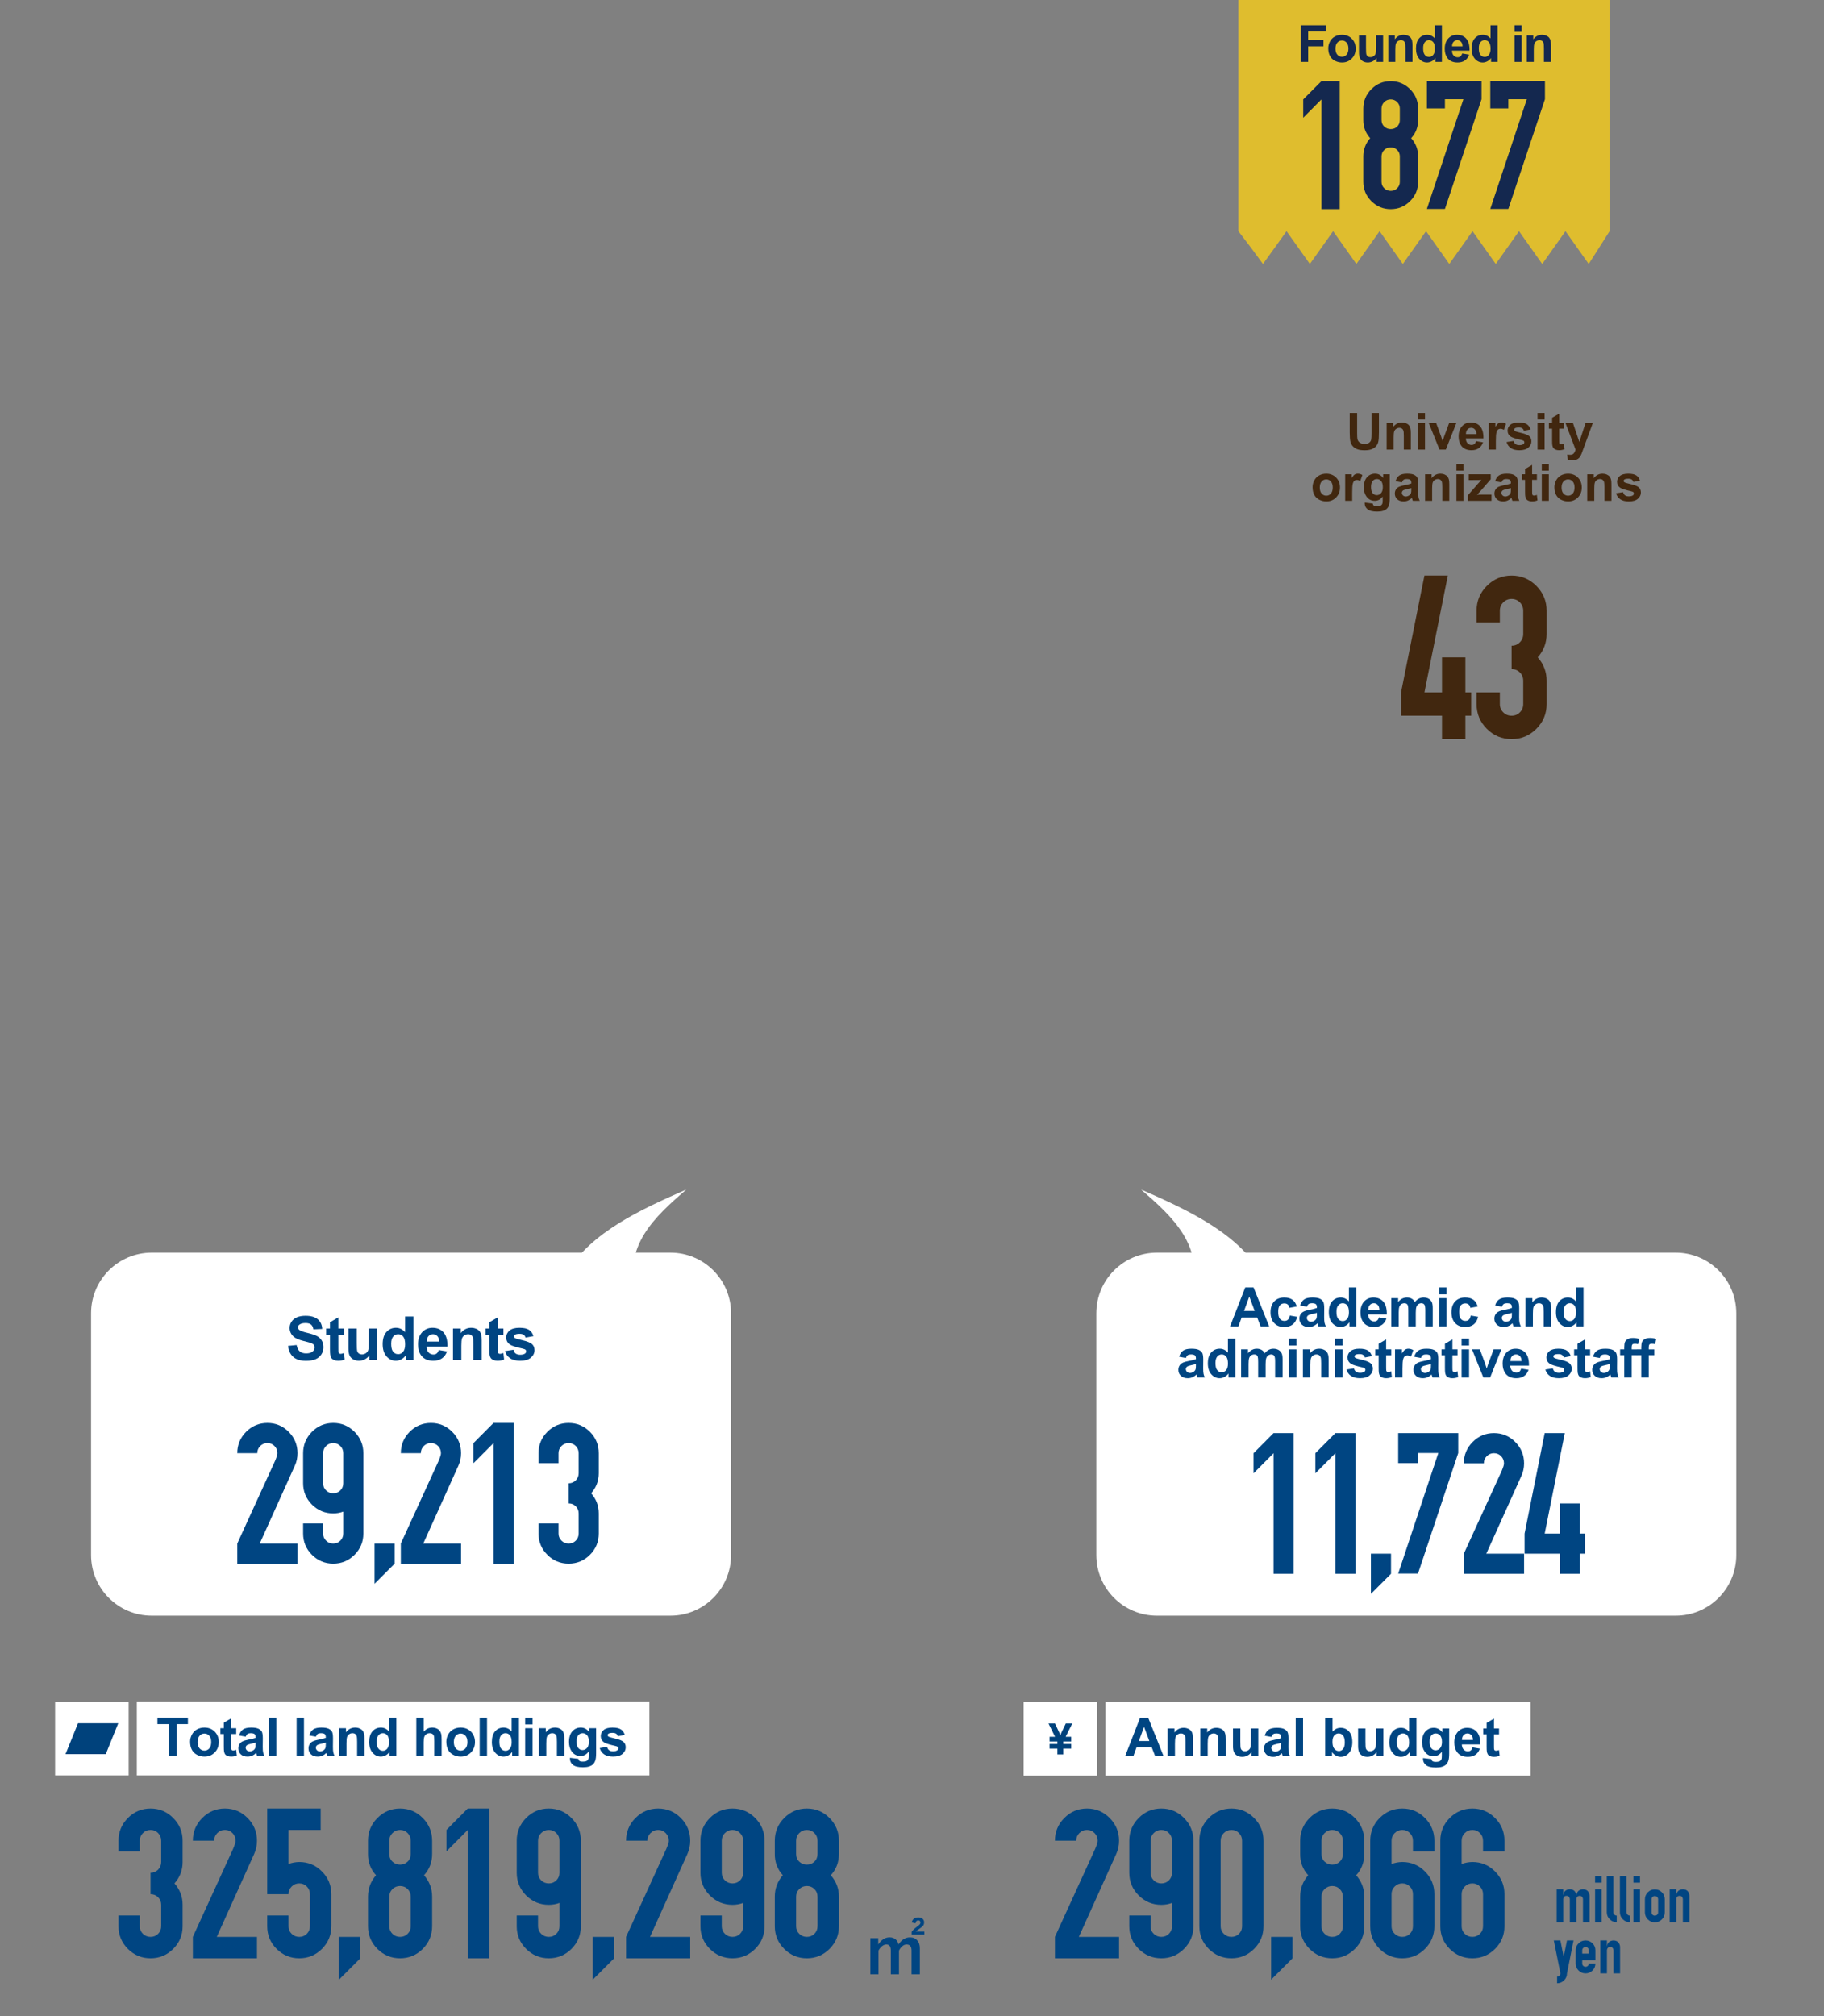 <?xml version="1.0" encoding="UTF-8"?>
<svg id="EN" xmlns="http://www.w3.org/2000/svg" width="570" height="630" viewBox="0 0 570 630">
  <rect x="0" y="0" width="570" height="630" fill="#808080" stroke="none"/>
  <defs>
    <style>
      .cls-1 {
        fill: #41270f;
      }

      .cls-2 {
        fill: #14284f;
      }

      .cls-3 {
        fill: #dfbd2e;
      }

      .cls-4 {
        fill: #fff;
      }

      .cls-5 {
        fill: #004582;
      }

      .cls-6 {
        fill: #00427c;
      }
    </style>
  </defs>
  <polygon class="cls-3" points="387 0 387 72.242 390.909 77.371 394.679 82.5 398.379 77.371 402.044 72.242 405.692 77.371 409.331 82.5 412.966 77.371 416.599 72.242 420.23 77.371 423.861 82.5 427.492 77.371 431.123 72.242 434.753 77.371 438.384 82.5 442.014 77.371 445.645 72.242 449.275 77.371 452.905 82.5 456.536 77.371 460.166 72.242 463.797 77.371 467.427 82.5 471.058 77.371 474.689 72.242 478.318 77.371 481.949 82.5 485.579 77.371 489.21 72.242 492.84 77.371 496.471 82.5 499.735 77.371 503 72.242 503 0 387 0"/>
  <g>
    <path class="cls-2" d="M412.947,25.347h5.72v40.014h-5.72V31.067l-5.692,5.72v-5.72l5.692-5.72Z"/>
    <path class="cls-2" d="M428.546,27.872c1.674-1.684,3.692-2.525,6.055-2.525s4.381.842,6.056,2.525c1.674,1.684,2.511,3.707,2.511,6.069v3.544c0,2.214-.725,4.112-2.176,5.692,1.451,1.637,2.176,3.544,2.176,5.72v7.897c0,2.363-.837,4.381-2.511,6.055-1.675,1.674-3.693,2.511-6.056,2.511s-4.381-.837-6.055-2.511c-1.675-1.674-2.512-3.692-2.512-6.055v-7.897c0-2.177.716-4.083,2.148-5.72-1.45-1.6-2.167-3.497-2.148-5.692v-3.544c0-2.362.837-4.385,2.512-6.069ZM436.625,31.904c-.549-.558-1.224-.837-2.023-.837s-1.479.279-2.037.837c-.558.558-.837,1.237-.837,2.037v3.544c0,.837.279,1.521.837,2.051.559.53,1.237.795,2.037.795s1.475-.265,2.023-.795.823-1.214.823-2.051v-3.544c0-.8-.274-1.479-.823-2.037ZM436.625,46.875c-.549-.549-1.224-.823-2.023-.823s-1.479.275-2.037.823c-.558.549-.837,1.223-.837,2.023v7.897c0,.8.279,1.475.837,2.023.559.549,1.237.823,2.037.823s1.475-.274,2.023-.823c.549-.549.823-1.223.823-2.023v-7.897c0-.8-.274-1.474-.823-2.023Z"/>
    <path class="cls-2" d="M445.903,33.885v-8.539h17.077v5.665l-11.44,34.294h-5.637l11.413-34.294h-5.776v2.874h-5.637Z"/>
    <path class="cls-2" d="M465.716,33.885v-8.539h17.077v5.665l-11.44,34.294h-5.637l11.413-34.294h-5.776v2.874h-5.637Z"/>
  </g>
  <g>
    <path class="cls-2" d="M406.488,19.352V7.899h7.852v1.938h-5.539v2.711h4.781v1.938h-4.781v4.867h-2.312Z"/>
    <path class="cls-2" d="M415.083,15.086c0-.729.18-1.435.539-2.117.359-.682.868-1.203,1.527-1.562s1.395-.539,2.207-.539c1.255,0,2.284.408,3.086,1.223.802.815,1.203,1.845,1.203,3.09,0,1.255-.405,2.296-1.215,3.121-.81.826-1.829,1.238-3.059,1.238-.761,0-1.485-.172-2.176-.516s-1.215-.848-1.574-1.512-.539-1.473-.539-2.426ZM417.333,15.203c0,.823.195,1.453.586,1.891s.872.656,1.445.656,1.054-.219,1.441-.656.582-1.073.582-1.906c0-.812-.194-1.438-.582-1.875s-.868-.656-1.441-.656-1.055.219-1.445.656-.586,1.068-.586,1.891Z"/>
    <path class="cls-2" d="M430.184,19.352v-1.242c-.302.443-.699.792-1.191,1.047s-1.012.383-1.559.383c-.558,0-1.058-.123-1.5-.367s-.763-.588-.961-1.031c-.198-.443-.297-1.055-.297-1.836v-5.25h2.195v3.812c0,1.167.04,1.882.121,2.145.081.263.228.471.441.625.214.154.484.23.812.23.375,0,.711-.103,1.008-.309.297-.206.5-.461.609-.766s.164-1.051.164-2.238v-3.5h2.195v8.297h-2.039Z"/>
    <path class="cls-2" d="M441.404,19.352h-2.195v-4.234c0-.896-.047-1.475-.141-1.738-.094-.263-.246-.467-.457-.613-.211-.146-.465-.219-.762-.219-.38,0-.722.104-1.023.312-.302.208-.509.484-.621.828s-.168.979-.168,1.906v3.758h-2.195v-8.297h2.039v1.219c.724-.938,1.636-1.406,2.734-1.406.484,0,.927.087,1.328.262.401.175.704.397.91.668.206.271.349.578.43.922s.121.836.121,1.477v5.156Z"/>
    <path class="cls-2" d="M450.6,19.352h-2.039v-1.219c-.339.474-.738.827-1.199,1.059s-.926.348-1.395.348c-.953,0-1.77-.384-2.449-1.152-.68-.768-1.02-1.84-1.02-3.215,0-1.406.331-2.475.992-3.207.661-.732,1.497-1.098,2.508-1.098.927,0,1.729.385,2.406,1.156v-4.125h2.195v11.453ZM444.741,15.024c0,.885.122,1.526.367,1.922.354.573.849.859,1.484.859.505,0,.935-.215,1.289-.645s.531-1.072.531-1.926c0-.953-.172-1.639-.516-2.059-.344-.419-.784-.629-1.32-.629-.521,0-.957.207-1.309.621s-.527,1.033-.527,1.855Z"/>
    <path class="cls-2" d="M456.928,16.711l2.188.367c-.281.802-.726,1.413-1.332,1.832-.606.419-1.366.629-2.277.629-1.442,0-2.511-.471-3.203-1.414-.547-.755-.82-1.708-.82-2.859,0-1.375.359-2.452,1.078-3.23.719-.779,1.628-1.168,2.727-1.168,1.234,0,2.208.408,2.922,1.223.714.815,1.055,2.064,1.023,3.746h-5.5c.016.651.192,1.158.531,1.52.339.362.761.543,1.266.543.344,0,.633-.094.867-.281s.411-.49.531-.906ZM457.053,14.492c-.016-.635-.18-1.118-.492-1.449-.312-.331-.692-.496-1.141-.496-.479,0-.875.175-1.188.523-.312.349-.466.823-.461,1.422h3.281Z"/>
    <path class="cls-2" d="M467.992,19.352h-2.039v-1.219c-.339.474-.738.827-1.199,1.059s-.926.348-1.395.348c-.953,0-1.77-.384-2.449-1.152-.68-.768-1.02-1.84-1.02-3.215,0-1.406.331-2.475.992-3.207.661-.732,1.497-1.098,2.508-1.098.927,0,1.729.385,2.406,1.156v-4.125h2.195v11.453ZM462.132,15.024c0,.885.122,1.526.367,1.922.354.573.849.859,1.484.859.505,0,.935-.215,1.289-.645s.531-1.072.531-1.926c0-.953-.172-1.639-.516-2.059-.344-.419-.784-.629-1.32-.629-.521,0-.957.207-1.309.621s-.527,1.033-.527,1.855Z"/>
    <path class="cls-2" d="M473.321,9.93v-2.031h2.195v2.031h-2.195ZM473.321,19.352v-8.297h2.195v8.297h-2.195Z"/>
    <path class="cls-2" d="M484.673,19.352h-2.195v-4.234c0-.896-.047-1.475-.141-1.738-.094-.263-.246-.467-.457-.613-.211-.146-.465-.219-.762-.219-.38,0-.722.104-1.023.312-.302.208-.509.484-.621.828s-.168.979-.168,1.906v3.758h-2.195v-8.297h2.039v1.219c.724-.938,1.636-1.406,2.734-1.406.484,0,.927.087,1.328.262.401.175.704.397.91.668.206.271.349.578.43.922s.121.836.121,1.477v5.156Z"/>
  </g>
  <g>
    <path class="cls-1" d="M421.788,129.047h2.312v6.203c0,.984.028,1.623.086,1.914.099.469.335.845.707,1.129.372.284.882.426,1.527.426.656,0,1.151-.134,1.484-.402.333-.268.534-.598.602-.988s.102-1.039.102-1.945v-6.336h2.312v6.016c0,1.375-.062,2.346-.188,2.914-.125.568-.355,1.047-.691,1.438s-.785.702-1.348.934-1.297.348-2.203.348c-1.094,0-1.923-.126-2.488-.379s-1.012-.581-1.34-.984c-.328-.404-.544-.827-.648-1.27-.151-.656-.227-1.625-.227-2.906v-6.109Z"/>
    <path class="cls-1" d="M440.889,140.5h-2.195v-4.234c0-.896-.047-1.475-.141-1.738-.094-.263-.246-.467-.457-.613-.211-.146-.465-.219-.762-.219-.38,0-.722.104-1.023.312-.302.208-.509.484-.621.828s-.168.979-.168,1.906v3.758h-2.195v-8.297h2.039v1.219c.724-.938,1.636-1.406,2.734-1.406.484,0,.927.087,1.328.262.401.175.704.397.91.668.206.271.349.578.43.922s.121.836.121,1.477v5.156Z"/>
    <path class="cls-1" d="M443.116,131.078v-2.031h2.195v2.031h-2.195ZM443.116,140.5v-8.297h2.195v8.297h-2.195Z"/>
    <path class="cls-1" d="M449.842,140.5l-3.344-8.297h2.305l1.562,4.234.453,1.414c.12-.359.195-.596.227-.711.073-.234.151-.469.234-.703l1.578-4.234h2.258l-3.297,8.297h-1.977Z"/>
    <path class="cls-1" d="M461.264,137.859l2.188.367c-.281.802-.726,1.413-1.332,1.832-.606.419-1.366.629-2.277.629-1.442,0-2.511-.471-3.203-1.414-.547-.755-.82-1.708-.82-2.859,0-1.375.359-2.452,1.078-3.23.719-.779,1.628-1.168,2.727-1.168,1.234,0,2.208.408,2.922,1.223.714.815,1.055,2.064,1.023,3.746h-5.5c.016.651.192,1.158.531,1.52.339.362.761.543,1.266.543.344,0,.633-.094.867-.281s.411-.49.531-.906ZM461.389,135.641c-.016-.635-.18-1.118-.492-1.449-.312-.331-.692-.496-1.141-.496-.479,0-.875.175-1.188.523-.312.349-.466.823-.461,1.422h3.281Z"/>
    <path class="cls-1" d="M467.459,140.5h-2.195v-8.297h2.039v1.18c.349-.557.663-.924.941-1.102.278-.177.595-.266.949-.266.5,0,.981.138,1.445.414l-.68,1.914c-.37-.24-.714-.359-1.031-.359-.308,0-.567.085-.781.254-.214.169-.382.475-.504.918-.122.443-.184,1.37-.184,2.781v2.562Z"/>
    <path class="cls-1" d="M470.811,138.133l2.203-.336c.094.427.284.751.57.973.286.221.688.332,1.203.332.567,0,.995-.104,1.281-.312.192-.146.289-.341.289-.586,0-.167-.052-.305-.156-.414-.109-.104-.354-.2-.734-.289-1.771-.391-2.894-.747-3.367-1.07-.656-.448-.984-1.07-.984-1.867,0-.719.284-1.323.852-1.812.567-.49,1.448-.734,2.641-.734,1.136,0,1.979.185,2.531.555.552.37.933.917,1.141,1.641l-2.07.383c-.089-.323-.257-.57-.504-.742s-.601-.258-1.059-.258c-.578,0-.992.081-1.242.242-.167.115-.25.263-.25.445,0,.156.073.289.219.398.198.146.882.352,2.051.617s1.985.591,2.449.977c.458.391.688.935.688,1.633,0,.76-.317,1.414-.953,1.961s-1.575.82-2.82.82c-1.13,0-2.024-.229-2.684-.688-.659-.458-1.09-1.081-1.293-1.867Z"/>
    <path class="cls-1" d="M480.483,131.078v-2.031h2.195v2.031h-2.195ZM480.483,140.5v-8.297h2.195v8.297h-2.195Z"/>
    <path class="cls-1" d="M488.733,132.203v1.75h-1.5v3.344c0,.677.015,1.072.043,1.184.028.112.094.205.195.277.102.073.226.109.371.109.203,0,.497-.07.883-.211l.188,1.703c-.511.219-1.089.328-1.734.328-.396,0-.753-.066-1.07-.199s-.551-.305-.699-.516-.251-.496-.309-.855c-.047-.255-.07-.771-.07-1.547v-3.617h-1.008v-1.75h1.008v-1.648l2.203-1.281v2.93h1.5Z"/>
    <path class="cls-1" d="M489.217,132.203h2.336l1.984,5.891,1.938-5.891h2.273l-2.93,7.984-.523,1.445c-.192.484-.376.854-.551,1.109-.175.255-.375.462-.602.621-.227.159-.505.282-.836.371-.331.088-.704.133-1.121.133-.422,0-.836-.044-1.242-.133l-.195-1.719c.344.068.653.102.93.102.511,0,.888-.15,1.133-.449.245-.3.433-.681.562-1.145l-3.156-8.32Z"/>
    <path class="cls-1" d="M410.182,152.234c0-.729.18-1.435.539-2.117.359-.682.868-1.203,1.527-1.562s1.395-.539,2.207-.539c1.255,0,2.284.408,3.086,1.223.802.815,1.203,1.845,1.203,3.09,0,1.255-.405,2.296-1.215,3.121-.81.826-1.829,1.238-3.059,1.238-.761,0-1.485-.172-2.176-.516s-1.215-.848-1.574-1.512-.539-1.473-.539-2.426ZM412.432,152.351c0,.823.195,1.453.586,1.891s.872.656,1.445.656,1.054-.219,1.441-.656.582-1.073.582-1.906c0-.812-.194-1.438-.582-1.875s-.868-.656-1.441-.656-1.055.219-1.445.656-.586,1.068-.586,1.891Z"/>
    <path class="cls-1" d="M422.565,156.5h-2.195v-8.297h2.039v1.18c.349-.557.663-.924.941-1.102.278-.177.595-.266.949-.266.5,0,.981.138,1.445.414l-.68,1.914c-.37-.24-.714-.359-1.031-.359-.308,0-.567.085-.781.254-.214.169-.382.475-.504.918-.122.443-.184,1.37-.184,2.781v2.562Z"/>
    <path class="cls-1" d="M426.487,157.047l2.508.305c.042.292.138.492.289.602.208.156.536.234.984.234.573,0,1.003-.086,1.289-.258.192-.115.339-.3.438-.555.067-.182.102-.518.102-1.008v-1.211c-.656.896-1.484,1.344-2.484,1.344-1.114,0-1.997-.471-2.648-1.414-.511-.745-.766-1.672-.766-2.781,0-1.391.335-2.453,1.004-3.188s1.501-1.102,2.496-1.102c1.026,0,1.872.451,2.539,1.352v-1.164h2.055v7.445c0,.979-.081,1.711-.242,2.195s-.388.865-.68,1.141c-.292.276-.681.492-1.168.648s-1.103.234-1.848.234c-1.406,0-2.403-.241-2.992-.723-.589-.482-.883-1.093-.883-1.832,0-.073.003-.162.008-.266ZM428.448,152.18c0,.88.171,1.525.512,1.934.341.409.762.613,1.262.613.536,0,.989-.209,1.359-.629.37-.419.555-1.04.555-1.863,0-.859-.177-1.497-.531-1.914-.354-.417-.802-.625-1.344-.625-.526,0-.96.205-1.301.613-.341.409-.512,1.033-.512,1.871Z"/>
    <path class="cls-1" d="M438.104,150.734l-1.992-.359c.224-.802.609-1.396,1.156-1.781.547-.385,1.359-.578,2.438-.578.979,0,1.708.116,2.188.348.479.232.816.526,1.012.883.195.357.293,1.012.293,1.965l-.023,2.562c0,.729.035,1.267.105,1.613.07.346.202.718.395,1.113h-2.172c-.058-.146-.128-.362-.211-.648-.036-.13-.062-.216-.078-.258-.375.365-.776.638-1.203.82s-.883.273-1.367.273c-.854,0-1.527-.232-2.02-.695-.492-.463-.738-1.049-.738-1.758,0-.469.112-.887.336-1.254s.538-.648.941-.844.985-.366,1.746-.512c1.026-.193,1.737-.372,2.133-.539v-.219c0-.422-.104-.723-.312-.902s-.602-.27-1.18-.27c-.391,0-.695.077-.914.23-.219.154-.396.423-.531.809ZM441.042,152.516c-.281.094-.727.206-1.336.336-.609.13-1.008.258-1.195.383-.286.203-.43.461-.43.773,0,.307.114.573.344.797.229.224.521.336.875.336.396,0,.773-.13,1.133-.391.266-.198.44-.44.523-.727.058-.188.086-.544.086-1.07v-.438Z"/>
    <path class="cls-1" d="M452.909,156.5h-2.195v-4.234c0-.896-.047-1.475-.141-1.738-.094-.263-.246-.467-.457-.613-.211-.146-.465-.219-.762-.219-.38,0-.722.104-1.023.312-.302.208-.509.484-.621.828s-.168.979-.168,1.906v3.758h-2.195v-8.297h2.039v1.219c.724-.938,1.636-1.406,2.734-1.406.484,0,.927.087,1.328.262.401.175.704.397.91.668.206.271.349.578.43.922s.121.836.121,1.477v5.156Z"/>
    <path class="cls-1" d="M455.135,147.078v-2.031h2.195v2.031h-2.195ZM455.135,156.5v-8.297h2.195v8.297h-2.195Z"/>
    <path class="cls-1" d="M458.698,156.5v-1.711l3.109-3.57c.511-.583.888-.997,1.133-1.242-.255.016-.591.026-1.008.031l-2.93.016v-1.82h6.859v1.555l-3.172,3.656-1.117,1.211c.609-.036.987-.055,1.133-.055h3.398v1.93h-7.406Z"/>
    <path class="cls-1" d="M469.221,150.734l-1.992-.359c.224-.802.609-1.396,1.156-1.781.547-.385,1.359-.578,2.438-.578.979,0,1.708.116,2.188.348.479.232.816.526,1.012.883.195.357.293,1.012.293,1.965l-.023,2.562c0,.729.035,1.267.105,1.613.07.346.202.718.395,1.113h-2.172c-.058-.146-.128-.362-.211-.648-.036-.13-.062-.216-.078-.258-.375.365-.776.638-1.203.82s-.883.273-1.367.273c-.854,0-1.527-.232-2.02-.695-.492-.463-.738-1.049-.738-1.758,0-.469.112-.887.336-1.254s.538-.648.941-.844.985-.366,1.746-.512c1.026-.193,1.737-.372,2.133-.539v-.219c0-.422-.104-.723-.312-.902s-.602-.27-1.18-.27c-.391,0-.695.077-.914.23-.219.154-.396.423-.531.809ZM472.159,152.516c-.281.094-.727.206-1.336.336-.609.13-1.008.258-1.195.383-.286.203-.43.461-.43.773,0,.307.114.573.344.797.229.224.521.336.875.336.396,0,.773-.13,1.133-.391.266-.198.44-.44.523-.727.058-.188.086-.544.086-1.07v-.438Z"/>
    <path class="cls-1" d="M480.284,148.203v1.75h-1.5v3.344c0,.677.015,1.072.043,1.184.028.112.094.205.195.277.102.073.226.109.371.109.203,0,.497-.07.883-.211l.188,1.703c-.511.219-1.089.328-1.734.328-.396,0-.753-.066-1.07-.199s-.551-.305-.699-.516-.251-.496-.309-.855c-.047-.255-.07-.771-.07-1.547v-3.617h-1.008v-1.75h1.008v-1.648l2.203-1.281v2.93h1.5Z"/>
    <path class="cls-1" d="M481.807,147.078v-2.031h2.195v2.031h-2.195ZM481.807,156.5v-8.297h2.195v8.297h-2.195Z"/>
    <path class="cls-1" d="M485.745,152.234c0-.729.18-1.435.539-2.117.359-.682.868-1.203,1.527-1.562s1.395-.539,2.207-.539c1.255,0,2.284.408,3.086,1.223.802.815,1.203,1.845,1.203,3.09,0,1.255-.405,2.296-1.215,3.121-.81.826-1.829,1.238-3.059,1.238-.761,0-1.485-.172-2.176-.516s-1.215-.848-1.574-1.512-.539-1.473-.539-2.426ZM487.995,152.351c0,.823.195,1.453.586,1.891s.872.656,1.445.656,1.054-.219,1.441-.656.582-1.073.582-1.906c0-.812-.194-1.438-.582-1.875s-.868-.656-1.441-.656-1.055.219-1.445.656-.586,1.068-.586,1.891Z"/>
    <path class="cls-1" d="M503.573,156.5h-2.195v-4.234c0-.896-.047-1.475-.141-1.738-.094-.263-.246-.467-.457-.613-.211-.146-.465-.219-.762-.219-.38,0-.722.104-1.023.312-.302.208-.509.484-.621.828s-.168.979-.168,1.906v3.758h-2.195v-8.297h2.039v1.219c.724-.938,1.636-1.406,2.734-1.406.484,0,.927.087,1.328.262.401.175.704.397.91.668.206.271.349.578.43.922s.121.836.121,1.477v5.156Z"/>
    <path class="cls-1" d="M505.026,154.133l2.203-.336c.094.427.284.751.57.973.286.221.688.332,1.203.332.567,0,.995-.104,1.281-.312.192-.146.289-.341.289-.586,0-.167-.052-.305-.156-.414-.109-.104-.354-.2-.734-.289-1.771-.391-2.894-.747-3.367-1.07-.656-.448-.984-1.07-.984-1.867,0-.719.284-1.323.852-1.812.567-.49,1.448-.734,2.641-.734,1.136,0,1.979.185,2.531.555.552.37.933.917,1.141,1.641l-2.07.383c-.089-.323-.257-.57-.504-.742s-.601-.258-1.059-.258c-.578,0-.992.081-1.242.242-.167.115-.25.263-.25.445,0,.156.073.289.219.398.198.146.882.352,2.051.617s1.985.591,2.449.977c.458.391.688.935.688,1.633,0,.76-.317,1.414-.953,1.961s-1.575.82-2.82.82c-1.13,0-2.024-.229-2.684-.688-.659-.458-1.09-1.081-1.293-1.867Z"/>
  </g>
  <g>
    <path class="cls-1" d="M445.141,179.854h7.307l-7.307,36.5h5.488v-10.943h7.308v10.943h1.817v7.307h-1.817v7.307h-7.308v-7.307h-12.796v-7.307l7.308-36.5Z"/>
    <path class="cls-1" d="M464.64,183.08c2.139-2.15,4.717-3.226,7.734-3.226s5.597,1.075,7.735,3.226c2.139,2.151,3.208,4.735,3.208,7.753v7.271c0,2.78-.927,5.216-2.78,7.307,1.854,2.091,2.78,4.527,2.78,7.307v7.307c0,3.018-1.069,5.596-3.208,7.735s-4.718,3.208-7.735,3.208-5.596-1.069-7.734-3.208-3.208-4.717-3.208-7.735v-3.671h7.271v3.671c0,1.022.356,1.884,1.069,2.584.713.701,1.58,1.052,2.602,1.052s1.884-.35,2.585-1.052c.7-.701,1.052-1.562,1.052-2.584v-7.307c0-1.021-.352-1.883-1.052-2.584-.701-.701-1.563-1.052-2.585-1.052v-7.307c1.021,0,1.884-.356,2.585-1.069.7-.713,1.052-1.58,1.052-2.602v-7.271c0-1.021-.352-1.889-1.052-2.602-.701-.713-1.563-1.069-2.585-1.069s-1.889.356-2.602,1.069-1.069,1.581-1.069,2.602v3.636h-7.271v-3.636c0-3.018,1.069-5.602,3.208-7.753Z"/>
  </g>
  <g>
    <path class="cls-5" d="M39.963,568.089c1.958-1.969,4.319-2.953,7.082-2.953s5.124.984,7.082,2.953c1.958,1.97,2.938,4.335,2.938,7.099v6.658c0,2.545-.849,4.776-2.546,6.69,1.697,1.915,2.546,4.145,2.546,6.69v6.69c0,2.763-.979,5.124-2.938,7.082-1.958,1.958-4.319,2.937-7.082,2.937s-5.124-.979-7.082-2.937c-1.958-1.958-2.937-4.319-2.937-7.082v-3.362h6.657v3.362c0,.936.326,1.725.979,2.366.652.642,1.446.962,2.382.962s1.725-.321,2.366-.962.963-1.431.963-2.366v-6.69c0-.935-.321-1.724-.963-2.366-.642-.641-1.431-.962-2.366-.962v-6.69c.936,0,1.725-.327,2.366-.979.642-.653.963-1.447.963-2.382v-6.658c0-.936-.321-1.73-.963-2.383-.642-.652-1.431-.979-2.366-.979s-1.729.327-2.382.979c-.653.653-.979,1.447-.979,2.383v3.329h-6.657v-3.329c0-2.763.979-5.129,2.937-7.099Z"/>
    <path class="cls-5" d="M63.202,568.089c1.958-1.969,4.318-2.953,7.082-2.953s5.123.984,7.082,2.953c1.958,1.97,2.937,4.335,2.937,7.099,0,1.479-.293,2.861-.881,4.145l-11.684,25.913h12.564v6.69h-20.038v-6.69l12.564-27.479c.544-1.284.805-2.143.783-2.578,0-.936-.321-1.73-.962-2.383-.643-.652-1.432-.979-2.366-.979s-1.73.327-2.383.979c-.652.653-.979,1.447-.979,2.383h-6.658c0-2.763.979-5.129,2.938-7.099Z"/>
    <path class="cls-5" d="M83.502,565.136h16.71v6.69h-10.052v10.639c1.065-.392,2.187-.598,3.361-.62,2.763,0,5.123.984,7.082,2.953,1.958,1.97,2.937,4.335,2.937,7.099v10.019c0,2.763-.979,5.124-2.937,7.082-1.959,1.958-4.319,2.937-7.082,2.937s-5.124-.979-7.082-2.937c-1.958-1.958-2.938-4.319-2.938-7.082v-3.362h6.658v3.362c0,.936.326,1.725.979,2.366s1.446.962,2.383.962,1.724-.321,2.366-.962c.641-.642.962-1.431.962-2.366v-10.019c0-.936-.321-1.73-.962-2.383-.643-.652-1.432-.979-2.366-.979s-1.73.327-2.383.979c-.652.653-.979,1.447-.979,2.383h-6.658v-26.761Z"/>
    <path class="cls-5" d="M105.925,605.245h6.69v6.69l-6.69,6.69v-13.381Z"/>
    <path class="cls-5" d="M117.938,568.089c1.958-1.969,4.319-2.953,7.082-2.953s5.124.984,7.082,2.953c1.958,1.97,2.938,4.335,2.938,7.099v4.145c0,2.589-.849,4.809-2.546,6.658,1.697,1.915,2.546,4.145,2.546,6.69v9.236c0,2.763-.979,5.124-2.938,7.082-1.958,1.958-4.319,2.937-7.082,2.937s-5.124-.979-7.082-2.937c-1.958-1.958-2.937-4.319-2.937-7.082v-9.236c0-2.546.837-4.776,2.513-6.69-1.697-1.871-2.535-4.09-2.513-6.658v-4.145c0-2.763.979-5.129,2.937-7.099ZM127.386,572.805c-.642-.652-1.431-.979-2.366-.979s-1.729.327-2.382.979c-.653.653-.979,1.447-.979,2.383v4.145c0,.979.326,1.779.979,2.399.652.62,1.446.93,2.382.93s1.725-.31,2.366-.93.963-1.42.963-2.399v-4.145c0-.936-.321-1.73-.963-2.383ZM127.386,590.314c-.642-.642-1.431-.963-2.366-.963s-1.729.321-2.382.963c-.653.642-.979,1.431-.979,2.366v9.236c0,.936.326,1.725.979,2.366.652.642,1.446.962,2.382.962s1.725-.321,2.366-.962.963-1.431.963-2.366v-9.236c0-.936-.321-1.724-.963-2.366Z"/>
    <path class="cls-5" d="M146.169,565.136h6.69v46.799h-6.69v-40.109l-6.658,6.69v-6.69l6.658-6.69Z"/>
    <path class="cls-5" d="M178.579,608.998c-1.959,1.958-4.319,2.937-7.082,2.937s-5.124-.979-7.082-2.937c-1.958-1.958-2.938-4.319-2.938-7.082v-3.362h6.658v3.362c0,.936.326,1.725.979,2.366s1.446.962,2.383.962,1.724-.321,2.366-.962c.641-.642.962-1.431.962-2.366v-7.278c-1.065.392-2.176.587-3.328.587-2.764,0-5.124-.979-7.082-2.937-1.958-1.958-2.938-4.319-2.938-7.082v-10.019c0-2.763.979-5.129,2.938-7.099,1.958-1.969,4.318-2.953,7.082-2.953s5.123.984,7.082,2.953c1.958,1.97,2.937,4.335,2.937,7.099v26.729c0,2.763-.979,5.124-2.937,7.082ZM169.114,587.573c.652.642,1.446.962,2.383.962s1.724-.321,2.366-.962c.641-.642.962-1.431.962-2.366v-10.019c0-.936-.321-1.73-.962-2.383-.643-.652-1.432-.979-2.366-.979s-1.73.327-2.383.979c-.652.653-.979,1.447-.979,2.383v10.019c0,.936.326,1.725.979,2.366Z"/>
    <path class="cls-5" d="M185.237,605.245h6.69v6.69l-6.69,6.69v-13.381Z"/>
    <path class="cls-5" d="M198.586,568.089c1.958-1.969,4.318-2.953,7.082-2.953s5.123.984,7.082,2.953c1.958,1.97,2.937,4.335,2.937,7.099,0,1.479-.293,2.861-.881,4.145l-11.684,25.913h12.564v6.69h-20.038v-6.69l12.564-27.479c.544-1.284.805-2.143.783-2.578,0-.936-.321-1.73-.962-2.383-.643-.652-1.432-.979-2.366-.979s-1.73.327-2.383.979c-.652.653-.979,1.447-.979,2.383h-6.658c0-2.763.979-5.129,2.938-7.099Z"/>
    <path class="cls-5" d="M235.989,608.998c-1.959,1.958-4.319,2.937-7.082,2.937s-5.124-.979-7.082-2.937c-1.958-1.958-2.938-4.319-2.938-7.082v-3.362h6.658v3.362c0,.936.326,1.725.979,2.366s1.446.962,2.383.962,1.724-.321,2.366-.962c.641-.642.962-1.431.962-2.366v-7.278c-1.065.392-2.176.587-3.328.587-2.764,0-5.124-.979-7.082-2.937-1.958-1.958-2.938-4.319-2.938-7.082v-10.019c0-2.763.979-5.129,2.938-7.099,1.958-1.969,4.318-2.953,7.082-2.953s5.123.984,7.082,2.953c1.958,1.97,2.937,4.335,2.937,7.099v26.729c0,2.763-.979,5.124-2.937,7.082ZM226.524,587.573c.652.642,1.446.962,2.383.962s1.724-.321,2.366-.962c.641-.642.962-1.431.962-2.366v-10.019c0-.936-.321-1.73-.962-2.383-.643-.652-1.432-.979-2.366-.979s-1.73.327-2.383.979c-.652.653-.979,1.447-.979,2.383v10.019c0,.936.326,1.725.979,2.366Z"/>
    <path class="cls-5" d="M245.062,568.089c1.958-1.969,4.319-2.953,7.082-2.953s5.124.984,7.082,2.953c1.958,1.97,2.938,4.335,2.938,7.099v4.145c0,2.589-.849,4.809-2.546,6.658,1.697,1.915,2.546,4.145,2.546,6.69v9.236c0,2.763-.979,5.124-2.938,7.082-1.958,1.958-4.319,2.937-7.082,2.937s-5.124-.979-7.082-2.937c-1.958-1.958-2.937-4.319-2.937-7.082v-9.236c0-2.546.837-4.776,2.513-6.69-1.697-1.871-2.535-4.09-2.513-6.658v-4.145c0-2.763.979-5.129,2.937-7.099ZM254.51,572.805c-.642-.652-1.431-.979-2.366-.979s-1.729.327-2.382.979c-.653.653-.979,1.447-.979,2.383v4.145c0,.979.326,1.779.979,2.399.652.62,1.446.93,2.382.93s1.725-.31,2.366-.93.963-1.42.963-2.399v-4.145c0-.936-.321-1.73-.963-2.383ZM254.51,590.314c-.642-.642-1.431-.963-2.366-.963s-1.729.321-2.382.963c-.653.642-.979,1.431-.979,2.366v9.236c0,.936.326,1.725.979,2.366.652.642,1.446.962,2.382.962s1.725-.321,2.366-.962.963-1.431.963-2.366v-9.236c0-.936-.321-1.724-.963-2.366Z"/>
  </g>
  <path class="cls-5" d="M274.454,605.651v1.979c.964-1.487,2.149-2.23,3.556-2.23.783,0,1.43.228,1.938.683.422.388.703.897.844,1.526.971-1.473,2.163-2.209,3.576-2.209.997,0,1.774.335,2.33,1.004.502.596.754,1.393.754,2.391v8.146h-2.592v-7.423c0-1.266-.522-1.898-1.567-1.898-.469,0-.934.201-1.396.603-.395.348-.716.787-.964,1.316v7.403h-2.552v-7.423c0-1.266-.465-1.898-1.396-1.898-.476,0-.951.198-1.427.593-.415.348-.757.79-1.024,1.326v7.403h-2.552v-11.29h2.472ZM284.9,600.749c.254-1.065.947-1.597,2.079-1.597.596,0,1.055.158,1.376.472.288.275.433.629.433,1.065,0,.415-.095.75-.281,1.004-.161.221-.473.499-.935.833-.757.522-1.209.877-1.356,1.065h2.652v.944h-3.968v-.864c.302-.489.891-1.051,1.768-1.688.422-.321.693-.562.813-.723.101-.141.151-.301.151-.482,0-.456-.231-.683-.693-.683-.482,0-.757.301-.823.904l-1.216-.251Z"/>
  <rect class="cls-4" x="42.751" y="531.667" width="160.189" height="23.136"/>
  <rect class="cls-4" x="17.22" y="531.821" width="22.982" height="22.982"/>
  <polygon class="cls-6" points="33.055 548.126 20.476 548.126 24.366 538.498 36.945 538.498 33.055 548.126"/>
  <g>
    <path class="cls-5" d="M52.753,548.711v-9.962h-3.558v-2.029h9.528v2.029h-3.55v9.962h-2.421Z"/>
    <path class="cls-5" d="M59.404,544.245c0-.763.188-1.502.563-2.216.377-.714.909-1.26,1.6-1.636.689-.376,1.46-.564,2.311-.564,1.313,0,2.391.427,3.23,1.28.84.854,1.26,1.932,1.26,3.235,0,1.314-.424,2.403-1.271,3.268-.849.864-1.916,1.296-3.202,1.296-.797,0-1.556-.18-2.278-.54-.723-.36-1.271-.887-1.648-1.583-.376-.695-.563-1.542-.563-2.54ZM61.759,544.368c0,.862.204,1.521.613,1.979s.913.687,1.513.687,1.103-.229,1.509-.687.609-1.123.609-1.996c0-.851-.203-1.505-.609-1.963s-.909-.687-1.509-.687-1.104.229-1.513.687-.613,1.118-.613,1.979Z"/>
    <path class="cls-5" d="M73.815,540.025v1.832h-1.57v3.5c0,.709.015,1.122.045,1.239s.099.214.205.291c.105.076.235.114.388.114.213,0,.521-.074.925-.221l.196,1.783c-.534.229-1.14.344-1.815.344-.415,0-.788-.069-1.121-.208s-.576-.319-.731-.54c-.156-.221-.264-.519-.323-.896-.05-.267-.074-.807-.074-1.62v-3.787h-1.055v-1.832h1.055v-1.726l2.307-1.341v3.067h1.57Z"/>
    <path class="cls-5" d="M76.792,542.675l-2.085-.376c.234-.839.638-1.461,1.21-1.865.572-.403,1.423-.605,2.552-.605,1.025,0,1.789.121,2.29.364.502.243.855.551,1.06.924s.307,1.059.307,2.057l-.024,2.683c0,.764.037,1.326.11,1.689s.211.751.413,1.166h-2.273c-.061-.153-.134-.379-.222-.679-.038-.136-.065-.227-.081-.27-.393.382-.812.668-1.26.859s-.925.286-1.432.286c-.895,0-1.599-.243-2.114-.728s-.772-1.099-.772-1.84c0-.491.117-.928.352-1.312s.562-.679.985-.883c.423-.205,1.032-.383,1.828-.536,1.074-.202,1.818-.39,2.232-.564v-.229c0-.442-.108-.757-.327-.945-.218-.188-.63-.282-1.234-.282-.409,0-.729.081-.957.241-.229.161-.415.443-.557.847ZM79.868,544.54c-.294.098-.761.215-1.398.352-.638.137-1.055.27-1.251.401-.3.213-.45.482-.45.81,0,.322.12.6.36.834.239.234.545.352.916.352.414,0,.81-.136,1.186-.409.278-.207.461-.461.548-.761.061-.196.09-.57.09-1.121v-.458Z"/>
    <path class="cls-5" d="M84.056,548.711v-11.991h2.298v11.991h-2.298Z"/>
    <path class="cls-5" d="M92.693,548.711v-11.991h2.299v11.991h-2.299Z"/>
    <path class="cls-5" d="M98.73,542.675l-2.086-.376c.234-.839.638-1.461,1.211-1.865.572-.403,1.423-.605,2.552-.605,1.024,0,1.788.121,2.29.364.501.243.854.551,1.059.924.205.374.307,1.059.307,2.057l-.024,2.683c0,.764.037,1.326.11,1.689.074.363.212.751.413,1.166h-2.273c-.06-.153-.134-.379-.221-.679-.038-.136-.065-.227-.082-.27-.393.382-.812.668-1.26.859s-.924.286-1.431.286c-.895,0-1.6-.243-2.114-.728-.516-.485-.773-1.099-.773-1.84,0-.491.117-.928.352-1.312s.563-.679.986-.883c.422-.205,1.031-.383,1.827-.536,1.074-.202,1.818-.39,2.233-.564v-.229c0-.442-.109-.757-.327-.945-.219-.188-.63-.282-1.235-.282-.409,0-.728.081-.957.241-.229.161-.414.443-.556.847ZM101.805,544.54c-.295.098-.761.215-1.398.352-.639.137-1.056.27-1.252.401-.3.213-.449.482-.449.81,0,.322.119.6.359.834s.545.352.916.352c.414,0,.81-.136,1.187-.409.277-.207.46-.461.548-.761.06-.196.09-.57.09-1.121v-.458Z"/>
    <path class="cls-5" d="M113.894,548.711h-2.298v-4.433c0-.938-.05-1.544-.147-1.82-.099-.275-.258-.489-.479-.642-.221-.152-.486-.229-.798-.229-.397,0-.755.109-1.071.327-.316.218-.533.507-.65.867s-.176,1.025-.176,1.996v3.934h-2.298v-8.686h2.135v1.276c.758-.981,1.712-1.472,2.862-1.472.507,0,.971.091,1.391.274s.737.416.953.699c.215.284.365.605.449.965.085.36.127.875.127,1.546v5.398Z"/>
    <path class="cls-5" d="M123.857,548.711h-2.135v-1.276c-.354.496-.773.866-1.256,1.108-.482.242-.97.364-1.46.364-.998,0-1.853-.402-2.564-1.207-.711-.804-1.067-1.926-1.067-3.366,0-1.472.347-2.591,1.039-3.357s1.567-1.149,2.625-1.149c.971,0,1.811.403,2.52,1.21v-4.319h2.299v11.991ZM117.722,544.18c0,.927.128,1.598.385,2.012.37.6.889.899,1.554.899.528,0,.979-.225,1.35-.675.371-.45.556-1.122.556-2.016,0-.998-.18-1.716-.539-2.155-.36-.439-.821-.659-1.383-.659-.545,0-1.002.217-1.37.65s-.552,1.081-.552,1.942Z"/>
    <path class="cls-5" d="M132.396,536.721v4.409c.741-.867,1.628-1.3,2.658-1.3.529,0,1.006.098,1.432.294.425.196.745.447.961.752.215.305.362.644.441,1.014s.119.946.119,1.726v5.096h-2.299v-4.588c0-.911-.044-1.489-.131-1.734-.087-.246-.241-.44-.462-.585s-.498-.217-.83-.217c-.382,0-.723.093-1.022.278-.3.185-.52.465-.658.838-.14.374-.209.925-.209,1.656v4.351h-2.298v-11.991h2.298Z"/>
    <path class="cls-5" d="M139.471,544.245c0-.763.188-1.502.564-2.216s.909-1.26,1.599-1.636c.69-.376,1.46-.564,2.311-.564,1.314,0,2.392.427,3.231,1.28.839.854,1.259,1.932,1.259,3.235,0,1.314-.424,2.403-1.271,3.268s-1.915,1.296-3.202,1.296c-.796,0-1.556-.18-2.277-.54-.723-.36-1.272-.887-1.648-1.583s-.564-1.542-.564-2.54ZM141.827,544.368c0,.862.205,1.521.613,1.979.409.458.913.687,1.514.687s1.103-.229,1.509-.687.609-1.123.609-1.996c0-.851-.203-1.505-.609-1.963s-.909-.687-1.509-.687-1.104.229-1.514.687c-.408.458-.613,1.118-.613,1.979Z"/>
    <path class="cls-5" d="M149.9,548.711v-11.991h2.298v11.991h-2.298Z"/>
    <path class="cls-5" d="M162.185,548.711h-2.135v-1.276c-.354.496-.772.866-1.256,1.108-.482.242-.969.364-1.46.364-.997,0-1.853-.402-2.563-1.207-.712-.804-1.067-1.926-1.067-3.366,0-1.472.346-2.591,1.038-3.357s1.568-1.149,2.626-1.149c.971,0,1.811.403,2.52,1.21v-4.319h2.298v11.991ZM156.051,544.18c0,.927.128,1.598.384,2.012.371.6.889.899,1.554.899.529,0,.979-.225,1.35-.675.371-.45.557-1.122.557-2.016,0-.998-.18-1.716-.54-2.155-.359-.439-.82-.659-1.382-.659-.546,0-1.002.217-1.37.65s-.552,1.081-.552,1.942Z"/>
    <path class="cls-5" d="M164.115,538.848v-2.127h2.299v2.127h-2.299ZM164.115,548.711v-8.686h2.299v8.686h-2.299Z"/>
    <path class="cls-5" d="M176.335,548.711h-2.299v-4.433c0-.938-.049-1.544-.147-1.82-.098-.275-.258-.489-.479-.642-.221-.152-.486-.229-.797-.229-.398,0-.756.109-1.071.327-.316.218-.533.507-.65.867s-.176,1.025-.176,1.996v3.934h-2.299v-8.686h2.135v1.276c.758-.981,1.712-1.472,2.863-1.472.507,0,.97.091,1.39.274s.737.416.953.699c.216.284.365.605.45.965.084.36.127.875.127,1.546v5.398Z"/>
    <path class="cls-5" d="M178.119,549.284l2.625.319c.044.305.145.515.303.63.218.164.562.245,1.03.245.6,0,1.05-.09,1.35-.27.202-.12.354-.313.458-.581.071-.191.106-.542.106-1.055v-1.268c-.687.938-1.554,1.407-2.601,1.407-1.167,0-2.092-.494-2.772-1.48-.535-.78-.802-1.75-.802-2.912,0-1.456.35-2.568,1.051-3.337.7-.769,1.571-1.153,2.613-1.153,1.074,0,1.96.472,2.658,1.415v-1.219h2.151v7.794c0,1.025-.085,1.792-.254,2.298-.169.507-.406.905-.712,1.194-.305.289-.713.515-1.223.679s-1.154.246-1.935.246c-1.472,0-2.516-.252-3.132-.757s-.925-1.144-.925-1.918c0-.076.003-.169.009-.278ZM180.171,544.188c0,.921.179,1.596.535,2.024.357.428.798.642,1.321.642.562,0,1.036-.22,1.423-.659.388-.439.581-1.089.581-1.951,0-.899-.186-1.567-.556-2.004-.371-.436-.84-.654-1.407-.654-.551,0-1.005.214-1.362.642-.356.428-.535,1.081-.535,1.959Z"/>
    <path class="cls-5" d="M187.418,546.233l2.307-.352c.098.447.297.787.597,1.019.3.231.72.348,1.26.348.594,0,1.041-.109,1.341-.327.202-.153.303-.357.303-.614,0-.174-.055-.319-.163-.434-.114-.109-.371-.209-.77-.302-1.854-.409-3.028-.783-3.524-1.121-.688-.469-1.031-1.121-1.031-1.955,0-.752.298-1.385.892-1.897.595-.512,1.517-.769,2.765-.769,1.188,0,2.072.193,2.65.581s.976.96,1.194,1.718l-2.168.4c-.093-.338-.269-.597-.527-.777-.259-.18-.629-.27-1.108-.27-.605,0-1.039.085-1.301.254-.174.12-.262.275-.262.466,0,.164.077.303.229.417.207.152.923.368,2.146.646,1.225.278,2.079.619,2.564,1.022.479.409.72.979.72,1.709,0,.796-.333,1.48-.998,2.053-.665.573-1.649.859-2.952.859-1.184,0-2.12-.24-2.81-.72-.69-.48-1.141-1.131-1.354-1.955Z"/>
  </g>
  <g>
    <path class="cls-5" d="M332.602,568.089c1.958-1.969,4.318-2.953,7.082-2.953s5.124.984,7.082,2.953c1.958,1.97,2.938,4.335,2.938,7.099,0,1.479-.294,2.861-.882,4.145l-11.684,25.913h12.565v6.69h-20.039v-6.69l12.565-27.479c.543-1.284.805-2.143.783-2.578,0-.936-.321-1.73-.963-2.383-.643-.652-1.431-.979-2.366-.979s-1.729.327-2.383.979c-.652.653-.979,1.447-.979,2.383h-6.658c0-2.763.979-5.129,2.938-7.099Z"/>
    <path class="cls-5" d="M370.003,608.998c-1.958,1.958-4.319,2.937-7.082,2.937s-5.124-.979-7.082-2.937c-1.958-1.958-2.938-4.319-2.938-7.082v-3.362h6.658v3.362c0,.936.326,1.725.979,2.366.653.642,1.447.962,2.383.962s1.724-.321,2.366-.962c.642-.642.963-1.431.963-2.366v-7.278c-1.066.392-2.176.587-3.329.587-2.764,0-5.124-.979-7.082-2.937-1.958-1.958-2.938-4.319-2.938-7.082v-10.019c0-2.763.979-5.129,2.938-7.099,1.958-1.969,4.318-2.953,7.082-2.953s5.124.984,7.082,2.953c1.958,1.97,2.938,4.335,2.938,7.099v26.729c0,2.763-.979,5.124-2.938,7.082ZM360.539,587.573c.653.642,1.447.962,2.383.962s1.724-.321,2.366-.962c.642-.642.963-1.431.963-2.366v-10.019c0-.936-.321-1.73-.963-2.383-.643-.652-1.431-.979-2.366-.979s-1.729.327-2.383.979c-.652.653-.979,1.447-.979,2.383v10.019c0,.936.326,1.725.979,2.366Z"/>
    <path class="cls-5" d="M377.74,568.089c1.958-1.969,4.318-2.953,7.082-2.953s5.124.984,7.082,2.953c1.958,1.97,2.938,4.335,2.938,7.099v26.729c0,2.763-.979,5.124-2.938,7.082-1.958,1.958-4.319,2.937-7.082,2.937s-5.124-.979-7.082-2.937c-1.958-1.958-2.938-4.319-2.938-7.082v-26.729c0-2.763.979-5.129,2.938-7.099ZM387.188,572.805c-.643-.652-1.431-.979-2.366-.979s-1.729.327-2.383.979c-.652.653-.979,1.447-.979,2.383v26.729c0,.936.326,1.725.979,2.366.653.642,1.447.962,2.383.962s1.724-.321,2.366-.962c.642-.642.963-1.431.963-2.366v-26.729c0-.936-.321-1.73-.963-2.383Z"/>
    <path class="cls-5" d="M397.226,605.245h6.69v6.69l-6.69,6.69v-13.381Z"/>
    <path class="cls-5" d="M409.238,568.089c1.958-1.969,4.318-2.953,7.082-2.953s5.124.984,7.082,2.953c1.958,1.97,2.938,4.335,2.938,7.099v4.145c0,2.589-.849,4.809-2.546,6.658,1.697,1.915,2.546,4.145,2.546,6.69v9.236c0,2.763-.979,5.124-2.938,7.082-1.958,1.958-4.319,2.937-7.082,2.937s-5.124-.979-7.082-2.937c-1.958-1.958-2.938-4.319-2.938-7.082v-9.236c0-2.546.838-4.776,2.514-6.69-1.697-1.871-2.535-4.09-2.514-6.658v-4.145c0-2.763.979-5.129,2.938-7.099ZM418.686,572.805c-.643-.652-1.431-.979-2.366-.979s-1.729.327-2.383.979c-.652.653-.979,1.447-.979,2.383v4.145c0,.979.326,1.779.979,2.399.653.62,1.447.93,2.383.93s1.724-.31,2.366-.93c.642-.62.963-1.42.963-2.399v-4.145c0-.936-.321-1.73-.963-2.383ZM418.686,590.314c-.643-.642-1.431-.963-2.366-.963s-1.729.321-2.383.963c-.652.642-.979,1.431-.979,2.366v9.236c0,.936.326,1.725.979,2.366.653.642,1.447.962,2.383.962s1.724-.321,2.366-.962c.642-.642.963-1.431.963-2.366v-9.236c0-.936-.321-1.724-.963-2.366Z"/>
    <path class="cls-5" d="M431.138,568.089c1.958-1.969,4.318-2.953,7.082-2.953s5.124.984,7.082,2.953c1.958,1.97,2.938,4.335,2.938,7.099v3.329h-6.69v-3.329c0-.936-.321-1.73-.963-2.383-.643-.652-1.431-.979-2.366-.979s-1.729.327-2.383.979c-.652.653-.979,1.447-.979,2.383v7.277c1.065-.392,2.187-.598,3.361-.62,2.763,0,5.124.984,7.082,2.953,1.958,1.97,2.938,4.335,2.938,7.099v10.019c0,2.763-.979,5.124-2.938,7.082-1.958,1.958-4.319,2.937-7.082,2.937s-5.124-.979-7.082-2.937c-1.958-1.958-2.938-4.319-2.938-7.082v-26.729c0-2.763.979-5.129,2.938-7.099ZM440.586,589.514c-.643-.652-1.431-.979-2.366-.979s-1.729.327-2.383.979c-.652.653-.979,1.447-.979,2.383v10.019c0,.936.326,1.725.979,2.366.653.642,1.447.962,2.383.962s1.724-.321,2.366-.962c.642-.642.963-1.431.963-2.366v-10.019c0-.936-.321-1.73-.963-2.383Z"/>
    <path class="cls-5" d="M453.04,568.089c1.958-1.969,4.318-2.953,7.082-2.953s5.124.984,7.082,2.953c1.958,1.97,2.938,4.335,2.938,7.099v3.329h-6.69v-3.329c0-.936-.321-1.73-.963-2.383-.643-.652-1.431-.979-2.366-.979s-1.729.327-2.383.979c-.652.653-.979,1.447-.979,2.383v7.277c1.065-.392,2.187-.598,3.361-.62,2.763,0,5.124.984,7.082,2.953,1.958,1.97,2.938,4.335,2.938,7.099v10.019c0,2.763-.979,5.124-2.938,7.082-1.958,1.958-4.319,2.937-7.082,2.937s-5.124-.979-7.082-2.937c-1.958-1.958-2.938-4.319-2.938-7.082v-26.729c0-2.763.979-5.129,2.938-7.099ZM462.488,589.514c-.643-.652-1.431-.979-2.366-.979s-1.729.327-2.383.979c-.652.653-.979,1.447-.979,2.383v10.019c0,.936.326,1.725.979,2.366.653.642,1.447.962,2.383.962s1.724-.321,2.366-.962c.642-.642.963-1.431.963-2.366v-10.019c0-.936-.321-1.73-.963-2.383Z"/>
  </g>
  <g>
    <path class="cls-5" d="M486.449,590.365h2.059v2.059c0-.054.004-.129.01-.226.007-.097.047-.263.121-.497.073-.234.176-.44.307-.618.13-.178.336-.342.617-.492.281-.151.614-.226,1-.226s.718.072.999.216.487.315.618.512c.13.198.232.397.306.598.074.201.11.375.11.522l.021.211c0-.054.003-.129.01-.226s.049-.263.126-.497.181-.44.312-.618c.13-.178.336-.342.617-.492.281-.151.614-.226,1-.226s.718.072.999.216.485.315.613.512c.127.198.229.397.306.598.077.201.116.375.116.522l.02.211v8.227h-2.059v-7.202c0-.026-.004-.063-.011-.11s-.026-.129-.06-.246c-.034-.117-.082-.221-.146-.312-.063-.09-.167-.172-.311-.246-.145-.074-.311-.11-.498-.11-.207,0-.387.04-.537.121-.15.08-.256.183-.316.306-.061.124-.105.228-.136.312-.03.084-.045.166-.045.246v7.242h-2.049v-7.202c0-.026-.004-.063-.011-.11-.006-.047-.028-.129-.064-.246-.037-.117-.086-.221-.146-.312-.06-.09-.162-.172-.306-.246-.145-.074-.313-.11-.508-.11-.207,0-.387.04-.537.121-.15.08-.256.183-.316.306-.061.124-.104.228-.131.312-.026.084-.04.166-.04.246v7.242h-2.059v-10.286Z"/>
    <path class="cls-5" d="M498.462,586.246h2.059v2.06h-2.059v-2.06ZM498.462,590.365h2.059v10.286h-2.059v-10.286Z"/>
    <path class="cls-5" d="M502.118,586.246h2.06v11.341c.013.274.118.511.316.708.197.198.44.296.728.296v2.059c-.85,0-1.576-.298-2.18-.894-.603-.596-.91-1.319-.924-2.169v-11.341Z"/>
    <path class="cls-5" d="M506.216,586.246h2.06v11.341c.013.274.118.511.316.708.197.198.44.296.728.296v2.059c-.85,0-1.576-.298-2.18-.894-.603-.596-.91-1.319-.924-2.169v-11.341Z"/>
    <path class="cls-5" d="M510.436,586.246h2.059v2.06h-2.059v-2.06ZM510.436,590.365h2.059v10.286h-2.059v-10.286Z"/>
    <path class="cls-5" d="M517.135,590.405c.85,0,1.577.295,2.18.884.603.589.91,1.31.924,2.16v4.139c0,.864-.305,1.597-.914,2.2s-1.34.904-2.189.904-1.574-.294-2.17-.884-.907-1.302-.935-2.14v-4.158c0-.864.302-1.597.904-2.2.603-.603,1.336-.904,2.2-.904ZM517.863,592.78c-.197-.197-.44-.296-.728-.296s-.532.099-.733.296c-.201.198-.302.434-.302.708v4.098c0,.288.101.531.302.728.201.198.445.296.733.296.274,0,.514-.095.718-.286s.307-.424.307-.698v-4.118c0-.288-.099-.531-.297-.729Z"/>
    <path class="cls-5" d="M521.776,590.365h2.059v2.059c0-.054.004-.129.01-.226.007-.097.047-.263.121-.497.073-.234.176-.44.307-.618.13-.178.336-.342.617-.492.281-.151.614-.226,1-.226s.718.072.999.216.487.315.618.512c.13.198.232.397.306.598.074.201.11.375.11.522l.021.211v8.227h-2.049v-7.222c0-.054-.012-.119-.035-.196s-.062-.188-.116-.332-.155-.259-.306-.347c-.151-.087-.344-.13-.578-.13-.207,0-.387.04-.537.121-.15.08-.256.183-.316.306-.061.124-.104.228-.131.312-.026.084-.04.166-.04.246v7.242h-2.059v-10.286Z"/>
    <path class="cls-5" d="M485.564,606.365h2.06l1.024,5.143,1.035-5.143h2.049l-2.049,10.286c0,.851-.304,1.577-.909,2.18-.606.603-1.335.904-2.185.904v-2.059c.287,0,.532-.099.732-.296.201-.197.302-.44.302-.728l-2.06-10.286Z"/>
    <path class="cls-5" d="M493.298,607.268c.603-.603,1.329-.904,2.18-.904s1.577.301,2.18.904c.603.603.904,1.33.904,2.18v3.084h-4.118v1.035c0,.288.101.531.301.728.201.198.445.296.733.296s.531-.099.729-.296c.197-.197.296-.44.296-.728h2.06c0,.85-.302,1.577-.904,2.18-.603.603-1.329.904-2.18.904s-1.577-.301-2.18-.904c-.603-.603-.904-1.33-.904-2.18v-4.119c0-.85.302-1.577.904-2.18ZM494.444,610.483h2.059v-1.035c0-.288-.099-.531-.296-.728-.197-.198-.44-.296-.729-.296s-.532.099-.733.296c-.2.197-.301.44-.301.728v1.035Z"/>
    <path class="cls-5" d="M500.099,606.365h2.059v2.059c0-.054.004-.129.01-.226.007-.097.047-.263.121-.497.073-.234.176-.44.307-.618.13-.178.336-.342.617-.492.281-.151.614-.226,1-.226s.718.072.999.216.487.315.618.512c.13.198.232.397.306.598.074.201.11.375.11.522l.021.211v8.227h-2.049v-7.222c0-.054-.012-.119-.035-.196s-.062-.188-.116-.332-.155-.259-.306-.347c-.151-.087-.344-.13-.578-.13-.207,0-.387.04-.537.121-.15.08-.256.183-.316.306-.061.124-.104.228-.131.312-.026.084-.04.166-.04.246v7.242h-2.059v-10.286Z"/>
  </g>
  <rect class="cls-4" x="345.415" y="531.744" width="132.918" height="23.136"/>
  <rect class="cls-4" x="319.883" y="531.898" width="22.982" height="22.982"/>
  <g>
    <path class="cls-5" d="M363.626,548.788h-2.634l-1.047-2.724h-4.793l-.989,2.724h-2.568l4.67-11.991h2.561l4.801,11.991ZM359.169,544.045l-1.652-4.45-1.62,4.45h3.272Z"/>
    <path class="cls-5" d="M372.795,548.788h-2.299v-4.433c0-.938-.049-1.544-.146-1.82-.099-.275-.258-.489-.479-.642-.222-.152-.487-.229-.798-.229-.398,0-.755.109-1.071.327-.316.218-.533.507-.65.867s-.176,1.025-.176,1.996v3.934h-2.299v-8.686h2.135v1.276c.758-.981,1.713-1.472,2.863-1.472.507,0,.971.091,1.391.274.419.183.737.416.952.699.216.284.365.605.45.965.084.36.127.875.127,1.546v5.398Z"/>
    <path class="cls-5" d="M383.028,548.788h-2.299v-4.433c0-.938-.049-1.544-.146-1.82-.099-.275-.258-.489-.479-.642-.222-.152-.487-.229-.798-.229-.398,0-.755.109-1.071.327-.316.218-.533.507-.65.867s-.176,1.025-.176,1.996v3.934h-2.299v-8.686h2.135v1.276c.758-.981,1.713-1.472,2.863-1.472.507,0,.971.091,1.391.274.419.183.737.416.952.699.216.284.365.605.45.965.084.36.127.875.127,1.546v5.398Z"/>
    <path class="cls-5" d="M391.077,548.788v-1.3c-.316.463-.732.829-1.248,1.096-.515.267-1.059.401-1.632.401-.583,0-1.106-.128-1.57-.384-.463-.256-.799-.616-1.006-1.08s-.311-1.104-.311-1.922v-5.496h2.298v3.991c0,1.222.043,1.97.127,2.245.085.275.238.494.462.654.224.161.508.241.851.241.393,0,.745-.107,1.056-.323s.523-.483.638-.802.172-1.1.172-2.343v-3.664h2.299v8.686h-2.135Z"/>
    <path class="cls-5" d="M397.309,542.752l-2.086-.376c.234-.839.639-1.461,1.211-1.865.572-.403,1.423-.605,2.552-.605,1.025,0,1.788.121,2.29.364s.854.551,1.06.924c.204.374.307,1.059.307,2.057l-.024,2.683c0,.764.036,1.326.11,1.689.073.363.211.751.413,1.166h-2.274c-.06-.153-.134-.379-.221-.679-.038-.136-.065-.227-.082-.27-.393.382-.812.668-1.259.859-.447.191-.925.286-1.432.286-.895,0-1.599-.243-2.114-.728s-.773-1.099-.773-1.84c0-.491.117-.928.353-1.312.234-.384.562-.679.985-.883.422-.205,1.031-.383,1.828-.536,1.074-.202,1.818-.39,2.232-.564v-.229c0-.442-.109-.757-.327-.945s-.63-.282-1.235-.282c-.408,0-.728.081-.956.241-.229.161-.415.443-.557.847ZM400.384,544.617c-.294.098-.761.215-1.398.352-.638.137-1.055.27-1.251.401-.301.213-.45.482-.45.81,0,.322.12.6.359.834.24.234.546.352.916.352.415,0,.811-.136,1.187-.409.278-.207.461-.461.548-.761.06-.196.09-.57.09-1.121v-.458Z"/>
    <path class="cls-5" d="M404.908,548.788v-11.991h2.299v11.991h-2.299Z"/>
    <path class="cls-5" d="M414.119,548.788v-11.991h2.298v4.319c.709-.807,1.549-1.21,2.52-1.21,1.058,0,1.933.383,2.625,1.149s1.039,1.866,1.039,3.3c0,1.483-.354,2.625-1.06,3.427-.706.801-1.563,1.202-2.572,1.202-.496,0-.985-.124-1.468-.372s-.898-.615-1.247-1.1v1.276h-2.135ZM416.4,544.257c0,.9.143,1.565.426,1.996.397.611.927.916,1.587.916.507,0,.938-.217,1.296-.65.357-.434.536-1.117.536-2.049,0-.993-.18-1.708-.54-2.147-.359-.439-.82-.659-1.382-.659-.551,0-1.009.214-1.374.642-.366.428-.549,1.079-.549,1.951Z"/>
    <path class="cls-5" d="M430.167,548.788v-1.3c-.316.463-.732.829-1.248,1.096-.515.267-1.059.401-1.632.401-.583,0-1.106-.128-1.57-.384-.463-.256-.799-.616-1.006-1.08s-.311-1.104-.311-1.922v-5.496h2.298v3.991c0,1.222.043,1.97.127,2.245.085.275.238.494.462.654.224.161.508.241.851.241.393,0,.745-.107,1.056-.323s.523-.483.638-.802.172-1.1.172-2.343v-3.664h2.299v8.686h-2.135Z"/>
    <path class="cls-5" d="M442.648,548.788h-2.135v-1.276c-.354.496-.773.866-1.256,1.108-.482.242-.969.364-1.46.364-.998,0-1.853-.402-2.563-1.207-.712-.804-1.067-1.926-1.067-3.366,0-1.472.346-2.591,1.038-3.357s1.567-1.149,2.626-1.149c.97,0,1.81.403,2.519,1.21v-4.319h2.299v11.991ZM436.513,544.257c0,.927.128,1.598.385,2.012.371.6.889.899,1.554.899.529,0,.979-.225,1.35-.675.371-.45.557-1.122.557-2.016,0-.998-.181-1.716-.54-2.155-.36-.439-.821-.659-1.383-.659-.545,0-1.002.217-1.369.65-.368.434-.553,1.081-.553,1.942Z"/>
    <path class="cls-5" d="M444.701,549.361l2.626.319c.044.305.145.515.303.63.218.164.562.245,1.03.245.6,0,1.05-.09,1.35-.27.202-.12.354-.313.458-.581.071-.191.106-.542.106-1.055v-1.268c-.688.938-1.554,1.407-2.601,1.407-1.167,0-2.092-.494-2.773-1.48-.534-.78-.801-1.75-.801-2.912,0-1.456.35-2.568,1.051-3.337.7-.769,1.571-1.153,2.613-1.153,1.074,0,1.96.472,2.658,1.415v-1.219h2.15v7.794c0,1.025-.084,1.792-.253,2.298-.169.507-.406.905-.712,1.194s-.713.515-1.223.679-1.154.246-1.935.246c-1.472,0-2.517-.252-3.133-.757s-.924-1.144-.924-1.918c0-.076.003-.169.008-.278ZM446.754,544.266c0,.921.178,1.596.535,2.024.357.428.798.642,1.321.642.562,0,1.036-.22,1.423-.659.388-.439.581-1.089.581-1.951,0-.899-.186-1.567-.557-2.004-.37-.436-.84-.654-1.406-.654-.551,0-1.005.214-1.362.642-.357.428-.535,1.081-.535,1.959Z"/>
    <path class="cls-5" d="M460.176,546.024l2.29.385c-.294.839-.759,1.479-1.395,1.918-.635.439-1.43.658-2.384.658-1.511,0-2.629-.494-3.354-1.48-.572-.791-.859-1.789-.859-2.994,0-1.439.377-2.566,1.129-3.382.753-.815,1.704-1.223,2.854-1.223,1.293,0,2.312.427,3.06,1.28.746.854,1.104,2.161,1.071,3.922h-5.758c.016.682.201,1.212.556,1.591s.796.568,1.325.568c.359,0,.662-.098.908-.294.245-.196.431-.512.556-.949ZM460.307,543.701c-.017-.665-.188-1.171-.516-1.517s-.725-.52-1.193-.52c-.502,0-.916.183-1.243.548-.327.366-.488.862-.483,1.489h3.436Z"/>
    <path class="cls-5" d="M468.446,540.102v1.832h-1.57v3.5c0,.709.015,1.122.045,1.239s.098.214.204.291c.106.076.236.114.389.114.213,0,.521-.074.925-.221l.196,1.783c-.535.229-1.14.344-1.816.344-.414,0-.788-.069-1.12-.208-.333-.139-.577-.319-.732-.54-.155-.221-.263-.519-.323-.896-.049-.267-.073-.807-.073-1.62v-3.787h-1.055v-1.832h1.055v-1.726l2.307-1.341v3.067h1.57Z"/>
  </g>
  <path class="cls-6" d="M330.433,546.416h-2.44v-1.455h2.44v-.789h-2.44v-1.455h1.717l-2.046-4.152h2.026l1.316,2.803c.166.351.284.66.355.928.083-.29.201-.599.354-.928l1.343-2.803h2.026l-2.072,4.152h1.743v1.455h-2.474v.789h2.474v1.455h-2.474v1.796h-1.85v-1.796Z"/>
  <path class="cls-4" d="M371.99,403.136c2.483-5.657,1.02-12.201-2.274-17.52-3.294-5.319-8.24-9.654-13.116-13.906,14.309,6.274,29.471,13.251,37.201,25.658l-21.811,5.769Z"/>
  <path class="cls-4" d="M361.53,391.434h162.139c10.448,0,18.93,8.482,18.93,18.93v75.57c0,10.448-8.483,18.931-18.931,18.931h-162.139c-10.448,0-18.93-8.482-18.93-18.93v-75.571c0-10.448,8.482-18.93,18.93-18.93Z"/>
  <g>
    <path class="cls-5" d="M396.607,414.47h-2.674l-1.062-2.764h-4.863l-1.005,2.764h-2.606l4.74-12.169h2.598l4.873,12.169ZM392.083,409.656l-1.677-4.516-1.644,4.516h3.32Z"/>
    <path class="cls-5" d="M405.24,408.261l-2.299.415c-.077-.459-.253-.805-.527-1.038-.273-.232-.629-.349-1.066-.349-.581,0-1.045.201-1.391.602-.346.401-.519,1.072-.519,2.013,0,1.046.176,1.785.527,2.216s.823.647,1.415.647c.442,0,.805-.126,1.088-.377.281-.252.48-.685.598-1.299l2.291.39c-.238,1.051-.695,1.846-1.37,2.382s-1.58.805-2.714.805c-1.29,0-2.317-.407-3.084-1.22s-1.15-1.939-1.15-3.378c0-1.456.385-2.588,1.154-3.399.77-.811,1.81-1.216,3.121-1.216,1.073,0,1.927.231,2.561.693.634.462,1.089,1.166,1.365,2.112Z"/>
    <path class="cls-5" d="M408.412,408.344l-2.116-.382c.238-.852.647-1.483,1.229-1.893s1.444-.614,2.59-.614c1.04,0,1.815.123,2.324.369.509.247.867.559,1.075.938.207.379.311,1.075.311,2.087l-.024,2.723c0,.775.037,1.346.112,1.714.074.368.214.762.419,1.183h-2.308c-.061-.155-.136-.385-.225-.689-.038-.138-.066-.229-.082-.274-.398.387-.825.678-1.279.872-.453.194-.938.291-1.452.291-.907,0-1.623-.246-2.146-.739-.523-.493-.785-1.115-.785-1.868,0-.498.119-.942.357-1.332.238-.391.571-.689,1-.896.429-.208,1.048-.389,1.855-.544,1.09-.205,1.846-.396,2.266-.573v-.232c0-.448-.11-.768-.332-.958-.221-.191-.639-.287-1.253-.287-.415,0-.739.082-.972.245-.232.164-.42.45-.564.859ZM411.533,410.237c-.299.1-.771.219-1.419.357s-1.071.274-1.271.407c-.304.216-.456.49-.456.822,0,.327.122.609.365.847s.554.357.93.357c.421,0,.821-.138,1.204-.415.281-.21.467-.468.556-.772.061-.199.091-.578.091-1.137v-.465Z"/>
    <path class="cls-5" d="M423.869,414.47h-2.166v-1.295c-.359.503-.784.878-1.274,1.125-.489.246-.983.369-1.481.369-1.013,0-1.88-.408-2.603-1.225-.722-.816-1.083-1.955-1.083-3.416,0-1.494.352-2.63,1.055-3.408.702-.777,1.591-1.166,2.664-1.166.985,0,1.837.41,2.557,1.229v-4.383h2.332v12.169ZM417.644,409.871c0,.941.13,1.622.39,2.042.376.609.902.913,1.577.913.537,0,.993-.229,1.369-.685.377-.457.564-1.139.564-2.046,0-1.013-.182-1.742-.547-2.187-.365-.446-.833-.668-1.403-.668-.554,0-1.017.22-1.391.66-.373.44-.56,1.097-.56,1.972Z"/>
    <path class="cls-5" d="M430.933,411.664l2.324.39c-.299.852-.771,1.501-1.415,1.947-.645.445-1.451.668-2.42.668-1.533,0-2.667-.501-3.403-1.502-.581-.802-.872-1.815-.872-3.038,0-1.461.383-2.605,1.146-3.432.764-.828,1.729-1.241,2.896-1.241,1.312,0,2.347.433,3.104,1.299.758.866,1.12,2.193,1.087,3.98h-5.844c.018.692.205,1.23.564,1.614.36.385.809.577,1.346.577.365,0,.672-.1.921-.299s.438-.52.564-.963ZM431.066,409.307c-.017-.675-.19-1.188-.522-1.54-.332-.351-.736-.527-1.213-.527-.509,0-.93.186-1.262.556s-.495.875-.489,1.511h3.486Z"/>
    <path class="cls-5" d="M434.769,405.655h2.149v1.204c.77-.935,1.686-1.403,2.748-1.403.564,0,1.055.116,1.469.349.416.232.756.584,1.021,1.054.388-.47.805-.822,1.254-1.054.447-.232.927-.349,1.436-.349.647,0,1.195.131,1.644.395.448.263.783.648,1.005,1.158.16.376.24.985.24,1.826v5.636h-2.332v-5.039c0-.875-.081-1.439-.241-1.693-.216-.332-.548-.498-.996-.498-.326,0-.634.1-.921.299-.288.199-.496.491-.623.875-.127.385-.191.992-.191,1.822v4.233h-2.332v-4.831c0-.858-.041-1.411-.125-1.66-.082-.249-.211-.435-.386-.556-.174-.122-.411-.183-.71-.183-.359,0-.683.097-.971.291s-.494.473-.618.838c-.125.365-.187.971-.187,1.818v4.283h-2.333v-8.815Z"/>
    <path class="cls-5" d="M449.719,404.459v-2.158h2.332v2.158h-2.332ZM449.719,414.47v-8.815h2.332v8.815h-2.332Z"/>
    <path class="cls-5" d="M461.788,408.261l-2.299.415c-.077-.459-.253-.805-.527-1.038-.273-.232-.629-.349-1.066-.349-.581,0-1.045.201-1.391.602-.346.401-.519,1.072-.519,2.013,0,1.046.176,1.785.527,2.216s.823.647,1.415.647c.442,0,.805-.126,1.088-.377.281-.252.48-.685.598-1.299l2.291.39c-.238,1.051-.695,1.846-1.37,2.382s-1.58.805-2.714.805c-1.29,0-2.317-.407-3.084-1.22s-1.15-1.939-1.15-3.378c0-1.456.385-2.588,1.154-3.399.77-.811,1.81-1.216,3.121-1.216,1.073,0,1.927.231,2.561.693.634.462,1.089,1.166,1.365,2.112Z"/>
    <path class="cls-5" d="M469.342,408.344l-2.116-.382c.238-.852.647-1.483,1.229-1.893s1.444-.614,2.59-.614c1.04,0,1.815.123,2.324.369.509.247.867.559,1.075.938.207.379.311,1.075.311,2.087l-.024,2.723c0,.775.037,1.346.112,1.714.074.368.214.762.419,1.183h-2.308c-.061-.155-.136-.385-.225-.689-.038-.138-.066-.229-.082-.274-.398.387-.825.678-1.279.872-.453.194-.938.291-1.452.291-.907,0-1.623-.246-2.146-.739-.523-.493-.785-1.115-.785-1.868,0-.498.119-.942.357-1.332.238-.391.571-.689,1-.896.429-.208,1.048-.389,1.855-.544,1.09-.205,1.846-.396,2.266-.573v-.232c0-.448-.11-.768-.332-.958-.221-.191-.639-.287-1.253-.287-.415,0-.739.082-.972.245-.232.164-.42.45-.564.859ZM472.463,410.237c-.299.1-.771.219-1.419.357s-1.071.274-1.271.407c-.304.216-.456.49-.456.822,0,.327.122.609.365.847s.554.357.93.357c.421,0,.821-.138,1.204-.415.281-.21.467-.468.556-.772.061-.199.091-.578.091-1.137v-.465Z"/>
    <path class="cls-5" d="M484.732,414.47h-2.332v-4.499c0-.952-.05-1.567-.149-1.847-.1-.28-.262-.497-.485-.652-.225-.155-.494-.232-.81-.232-.404,0-.767.111-1.087.332-.321.221-.541.515-.66.88s-.179,1.041-.179,2.025v3.993h-2.333v-8.815h2.167v1.295c.77-.996,1.737-1.494,2.905-1.494.515,0,.985.093,1.411.278.426.185.748.422.967.709s.371.614.457.979.128.888.128,1.569v5.479Z"/>
    <path class="cls-5" d="M494.843,414.47h-2.166v-1.295c-.359.503-.784.878-1.274,1.125-.489.246-.983.369-1.481.369-1.013,0-1.88-.408-2.603-1.225-.722-.816-1.083-1.955-1.083-3.416,0-1.494.352-2.63,1.055-3.408.702-.777,1.591-1.166,2.664-1.166.985,0,1.837.41,2.557,1.229v-4.383h2.332v12.169ZM488.619,409.871c0,.941.13,1.622.39,2.042.376.609.902.913,1.577.913.537,0,.993-.229,1.369-.685.377-.457.564-1.139.564-2.046,0-1.013-.182-1.742-.547-2.187-.365-.446-.833-.668-1.403-.668-.554,0-1.017.22-1.391.66-.373.44-.56,1.097-.56,1.972Z"/>
    <path class="cls-5" d="M370.603,424.344l-2.116-.382c.238-.852.647-1.483,1.229-1.893s1.444-.614,2.59-.614c1.04,0,1.815.123,2.324.369.509.247.867.559,1.075.938.207.379.311,1.075.311,2.087l-.024,2.723c0,.775.037,1.346.112,1.714.074.368.214.762.419,1.183h-2.308c-.061-.155-.136-.385-.225-.689-.038-.138-.066-.229-.082-.274-.398.387-.825.678-1.279.872-.453.194-.938.291-1.452.291-.907,0-1.623-.246-2.146-.739-.523-.493-.785-1.115-.785-1.868,0-.498.119-.942.357-1.332.238-.391.571-.689,1-.896.429-.208,1.048-.389,1.855-.544,1.09-.205,1.846-.396,2.266-.573v-.232c0-.448-.11-.768-.332-.958-.221-.191-.639-.287-1.253-.287-.415,0-.739.082-.972.245-.232.164-.42.45-.564.859ZM373.724,426.237c-.299.1-.771.219-1.419.357s-1.071.274-1.271.407c-.304.216-.456.49-.456.822,0,.327.122.609.365.847s.554.357.93.357c.421,0,.821-.138,1.204-.415.281-.21.467-.468.556-.772.061-.199.091-.578.091-1.137v-.465Z"/>
    <path class="cls-5" d="M386.06,430.47h-2.166v-1.295c-.359.503-.784.878-1.274,1.125-.489.246-.983.369-1.481.369-1.013,0-1.88-.408-2.603-1.225-.722-.816-1.083-1.955-1.083-3.416,0-1.494.352-2.63,1.055-3.408.702-.777,1.591-1.166,2.664-1.166.985,0,1.837.41,2.557,1.229v-4.383h2.332v12.169ZM379.835,425.871c0,.941.13,1.622.39,2.042.376.609.902.913,1.577.913.537,0,.993-.229,1.369-.685.377-.457.564-1.139.564-2.046,0-1.013-.182-1.742-.547-2.187-.365-.446-.833-.668-1.403-.668-.554,0-1.017.22-1.391.66-.373.44-.56,1.097-.56,1.972Z"/>
    <path class="cls-5" d="M387.846,421.655h2.149v1.204c.77-.935,1.686-1.403,2.748-1.403.564,0,1.055.116,1.469.349.416.232.756.584,1.021,1.054.388-.47.805-.822,1.254-1.054.447-.232.927-.349,1.436-.349.647,0,1.195.131,1.644.395.448.263.783.648,1.005,1.158.16.376.24.985.24,1.826v5.636h-2.332v-5.039c0-.875-.081-1.439-.241-1.693-.216-.332-.548-.498-.996-.498-.326,0-.634.1-.921.299-.288.199-.496.491-.623.875-.127.385-.191.992-.191,1.822v4.233h-2.332v-4.831c0-.858-.041-1.411-.125-1.66-.082-.249-.211-.435-.386-.556-.174-.122-.411-.183-.71-.183-.359,0-.683.097-.971.291s-.494.473-.618.838c-.125.365-.187.971-.187,1.818v4.283h-2.333v-8.815Z"/>
    <path class="cls-5" d="M402.796,420.459v-2.158h2.332v2.158h-2.332ZM402.796,430.47v-8.815h2.332v8.815h-2.332Z"/>
    <path class="cls-5" d="M415.196,430.47h-2.332v-4.499c0-.952-.05-1.567-.149-1.847-.1-.28-.262-.497-.485-.652-.225-.155-.494-.232-.81-.232-.404,0-.767.111-1.087.332-.321.221-.541.515-.66.88s-.179,1.041-.179,2.025v3.993h-2.333v-8.815h2.167v1.295c.77-.996,1.737-1.494,2.905-1.494.515,0,.985.093,1.411.278.426.185.748.422.967.709s.371.614.457.979.128.888.128,1.569v5.479Z"/>
    <path class="cls-5" d="M417.223,420.459v-2.158h2.332v2.158h-2.332ZM417.223,430.47v-8.815h2.332v8.815h-2.332Z"/>
    <path class="cls-5" d="M420.784,427.955l2.341-.357c.1.454.302.798.606,1.033.304.235.73.353,1.277.353.604,0,1.058-.111,1.361-.332.205-.155.308-.362.308-.623,0-.177-.056-.324-.166-.44-.116-.111-.376-.213-.78-.307-1.882-.415-3.074-.794-3.578-1.137-.697-.476-1.045-1.137-1.045-1.984,0-.764.301-1.406.904-1.926s1.538-.78,2.806-.78c1.206,0,2.103.196,2.689.589s.99.974,1.212,1.743l-2.199.407c-.095-.343-.273-.606-.536-.789s-.638-.274-1.124-.274c-.615,0-1.055.086-1.32.257-.177.122-.266.279-.266.473,0,.166.077.307.232.423.21.155.937.374,2.179.656s2.11.628,2.603,1.038c.487.415.73.993.73,1.735,0,.808-.338,1.502-1.013,2.083s-1.674.872-2.997.872c-1.2,0-2.15-.244-2.851-.73s-1.158-1.148-1.374-1.984Z"/>
    <path class="cls-5" d="M434.763,421.655v1.859h-1.594v3.553c0,.719.016,1.139.046,1.258.03.119.1.217.207.294.108.078.239.116.395.116.216,0,.528-.075.938-.224l.199,1.81c-.542.232-1.156.349-1.842.349-.421,0-.8-.07-1.138-.212-.338-.141-.585-.323-.743-.548-.157-.224-.267-.527-.328-.909-.049-.271-.074-.819-.074-1.644v-3.843h-1.07v-1.859h1.07v-1.751l2.341-1.361v3.113h1.594Z"/>
    <path class="cls-5" d="M438.275,430.47h-2.332v-8.815h2.166v1.253c.371-.592.704-.982,1-1.17s.633-.282,1.009-.282c.531,0,1.043.146,1.536.44l-.723,2.034c-.393-.254-.758-.382-1.096-.382-.326,0-.604.09-.83.27-.227.18-.405.505-.535.976s-.195,1.456-.195,2.955v2.723Z"/>
    <path class="cls-5" d="M444.061,424.344l-2.116-.382c.238-.852.647-1.483,1.229-1.893s1.444-.614,2.59-.614c1.04,0,1.815.123,2.324.369.509.247.867.559,1.075.938.207.379.311,1.075.311,2.087l-.024,2.723c0,.775.037,1.346.112,1.714.074.368.214.762.419,1.183h-2.308c-.061-.155-.136-.385-.225-.689-.038-.138-.066-.229-.082-.274-.398.387-.825.678-1.279.872-.453.194-.938.291-1.452.291-.907,0-1.623-.246-2.146-.739-.523-.493-.785-1.115-.785-1.868,0-.498.119-.942.357-1.332.238-.391.571-.689,1-.896.429-.208,1.048-.389,1.855-.544,1.09-.205,1.846-.396,2.266-.573v-.232c0-.448-.11-.768-.332-.958-.221-.191-.639-.287-1.253-.287-.415,0-.739.082-.972.245-.232.164-.42.45-.564.859ZM447.182,426.237c-.299.1-.771.219-1.419.357s-1.071.274-1.271.407c-.304.216-.456.49-.456.822,0,.327.122.609.365.847s.554.357.93.357c.421,0,.821-.138,1.204-.415.281-.21.467-.468.556-.772.061-.199.091-.578.091-1.137v-.465Z"/>
    <path class="cls-5" d="M455.475,421.655v1.859h-1.594v3.553c0,.719.016,1.139.046,1.258.03.119.1.217.207.294.108.078.239.116.395.116.216,0,.528-.075.938-.224l.199,1.81c-.542.232-1.156.349-1.842.349-.421,0-.8-.07-1.138-.212-.338-.141-.585-.323-.743-.548-.157-.224-.267-.527-.328-.909-.049-.271-.074-.819-.074-1.644v-3.843h-1.07v-1.859h1.07v-1.751l2.341-1.361v3.113h1.594Z"/>
    <path class="cls-5" d="M456.754,420.459v-2.158h2.332v2.158h-2.332ZM456.754,430.47v-8.815h2.332v8.815h-2.332Z"/>
    <path class="cls-5" d="M463.562,430.47l-3.553-8.815h2.448l1.66,4.499.481,1.502c.127-.382.207-.634.24-.755.078-.249.161-.498.25-.747l1.676-4.499h2.399l-3.503,8.815h-2.1Z"/>
    <path class="cls-5" d="M475.358,427.664l2.324.39c-.299.852-.771,1.501-1.415,1.947-.645.445-1.451.668-2.42.668-1.533,0-2.667-.501-3.403-1.502-.581-.802-.872-1.815-.872-3.038,0-1.461.383-2.605,1.146-3.432.764-.828,1.729-1.241,2.896-1.241,1.312,0,2.347.433,3.104,1.299.758.866,1.12,2.193,1.087,3.98h-5.844c.018.692.205,1.23.564,1.614.36.385.809.577,1.346.577.365,0,.672-.1.921-.299s.438-.52.564-.963ZM475.491,425.307c-.017-.675-.19-1.188-.522-1.54-.332-.351-.736-.527-1.213-.527-.509,0-.93.186-1.262.556s-.495.875-.489,1.511h3.486Z"/>
    <path class="cls-5" d="M482.929,427.955l2.341-.357c.1.454.302.798.606,1.033.304.235.73.353,1.277.353.604,0,1.058-.111,1.361-.332.205-.155.308-.362.308-.623,0-.177-.056-.324-.166-.44-.116-.111-.376-.213-.78-.307-1.882-.415-3.074-.794-3.578-1.137-.697-.476-1.045-1.137-1.045-1.984,0-.764.301-1.406.904-1.926s1.538-.78,2.806-.78c1.206,0,2.103.196,2.689.589s.99.974,1.212,1.743l-2.199.407c-.095-.343-.273-.606-.536-.789s-.638-.274-1.124-.274c-.615,0-1.055.086-1.32.257-.177.122-.266.279-.266.473,0,.166.077.307.232.423.21.155.937.374,2.179.656s2.11.628,2.603,1.038c.487.415.73.993.73,1.735,0,.808-.338,1.502-1.013,2.083s-1.674.872-2.997.872c-1.2,0-2.15-.244-2.851-.73s-1.158-1.148-1.374-1.984Z"/>
    <path class="cls-5" d="M496.908,421.655v1.859h-1.594v3.553c0,.719.016,1.139.046,1.258.03.119.1.217.207.294.108.078.239.116.395.116.216,0,.528-.075.938-.224l.199,1.81c-.542.232-1.156.349-1.842.349-.421,0-.8-.07-1.138-.212-.338-.141-.585-.323-.743-.548-.157-.224-.267-.527-.328-.909-.049-.271-.074-.819-.074-1.644v-3.843h-1.07v-1.859h1.07v-1.751l2.341-1.361v3.113h1.594Z"/>
    <path class="cls-5" d="M499.929,424.344l-2.116-.382c.238-.852.647-1.483,1.229-1.893s1.444-.614,2.59-.614c1.04,0,1.815.123,2.324.369.509.247.867.559,1.075.938.207.379.311,1.075.311,2.087l-.024,2.723c0,.775.037,1.346.112,1.714.074.368.214.762.419,1.183h-2.308c-.061-.155-.136-.385-.225-.689-.038-.138-.066-.229-.082-.274-.398.387-.825.678-1.279.872-.453.194-.938.291-1.452.291-.907,0-1.623-.246-2.146-.739-.523-.493-.785-1.115-.785-1.868,0-.498.119-.942.357-1.332.238-.391.571-.689,1-.896.429-.208,1.048-.389,1.855-.544,1.09-.205,1.846-.396,2.266-.573v-.232c0-.448-.11-.768-.332-.958-.221-.191-.639-.287-1.253-.287-.415,0-.739.082-.972.245-.232.164-.42.45-.564.859ZM503.05,426.237c-.299.1-.771.219-1.419.357s-1.071.274-1.271.407c-.304.216-.456.49-.456.822,0,.327.122.609.365.847s.554.357.93.357c.421,0,.821-.138,1.204-.415.281-.21.467-.468.556-.772.061-.199.091-.578.091-1.137v-.465Z"/>
    <path class="cls-5" d="M506.28,421.655h1.295v-.664c0-.742.079-1.295.236-1.66.158-.365.448-.663.872-.893.423-.229.958-.344,1.606-.344.664,0,1.313.1,1.95.299l-.315,1.627c-.371-.088-.728-.133-1.07-.133-.338,0-.58.079-.727.237-.146.157-.221.46-.221.909v.623h1.744v1.834h-1.744v6.981h-2.332v-6.981h-1.295v-1.834Z"/>
    <path class="cls-5" d="M511.601,421.655h1.295v-.664c0-.742.079-1.295.236-1.66.158-.365.448-.663.872-.893.423-.229.958-.344,1.606-.344.664,0,1.313.1,1.95.299l-.315,1.627c-.371-.088-.728-.133-1.07-.133-.338,0-.58.079-.727.237-.146.157-.221.46-.221.909v.623h1.744v1.834h-1.744v6.981h-2.332v-6.981h-1.295v-1.834Z"/>
  </g>
  <g>
    <path class="cls-5" d="M397.989,447.818h6.285v43.965h-6.285v-37.68l-6.255,6.285v-6.285l6.255-6.285Z"/>
    <path class="cls-5" d="M417.307,447.818h6.285v43.965h-6.285v-37.68l-6.255,6.285v-6.285l6.255-6.285Z"/>
    <path class="cls-5" d="M428.41,485.498h6.285v6.285l-6.285,6.285v-12.57Z"/>
    <path class="cls-5" d="M436.937,457.2v-9.382h18.763v6.224l-12.57,37.68h-6.192l12.539-37.68h-6.347v3.158h-6.192Z"/>
    <path class="cls-5" d="M460.209,450.593c1.84-1.85,4.058-2.774,6.653-2.774s4.813.925,6.653,2.774c1.839,1.85,2.759,4.073,2.759,6.668,0,1.39-.275,2.688-.827,3.894l-10.977,24.343h11.804v6.285h-18.824v-6.285l11.804-25.815c.511-1.206.756-2.013.735-2.422,0-.878-.302-1.625-.904-2.238-.604-.613-1.344-.92-2.223-.92s-1.625.307-2.238.92c-.613.613-.92,1.359-.92,2.238h-6.254c0-2.595.92-4.818,2.759-6.668Z"/>
    <path class="cls-5" d="M482.715,447.818h6.285l-6.285,31.395h4.722v-9.413h6.285v9.413h1.563v6.285h-1.563v6.285h-6.285v-6.285h-11.007v-6.285l6.285-31.395Z"/>
  </g>
  <path class="cls-4" d="M199.065,403.136c-2.483-5.657-1.02-12.201,2.274-17.52,3.294-5.319,8.241-9.654,13.116-13.906-14.308,6.274-29.471,13.251-37.2,25.658l21.81,5.769Z"/>
  <path class="cls-4" d="M47.386,391.434h162.139c10.448,0,18.931,8.483,18.931,18.931v75.569c0,10.448-8.483,18.931-18.931,18.931H47.387c-10.448,0-18.931-8.483-18.931-18.931v-75.57c0-10.448,8.482-18.93,18.93-18.93Z"/>
  <g>
    <path class="cls-5" d="M90.022,420.568l2.672-.26c.161.897.487,1.556.979,1.976.492.421,1.155.631,1.99.631.885,0,1.551-.187,1.999-.562.449-.374.673-.812.673-1.312,0-.321-.094-.595-.283-.821-.188-.226-.518-.422-.987-.589-.322-.111-1.055-.309-2.199-.594-1.472-.365-2.505-.813-3.099-1.345-.835-.748-1.252-1.661-1.252-2.737,0-.692.196-1.341.589-1.943.393-.604.959-1.062,1.697-1.378.739-.315,1.632-.473,2.677-.473,1.707,0,2.992.375,3.854,1.123.863.749,1.316,1.748,1.359,2.997l-2.746.121c-.117-.699-.369-1.201-.756-1.508-.387-.306-.967-.459-1.739-.459-.798,0-1.423.164-1.874.492-.291.21-.437.492-.437.844,0,.322.136.597.408.826.347.291,1.188.594,2.523.909s2.324.642,2.964.979c.641.337,1.142.798,1.503,1.382.362.585.543,1.307.543,2.167,0,.779-.217,1.509-.649,2.189-.433.681-1.045,1.186-1.837,1.517-.792.331-1.778.496-2.959.496-1.72,0-3.04-.397-3.962-1.192-.922-.794-1.472-1.953-1.651-3.474Z"/>
    <path class="cls-5" d="M107.51,415.141v2.078h-1.781v3.971c0,.804.018,1.272.051,1.405.034.133.111.243.232.33.12.087.268.13.44.13.241,0,.591-.083,1.049-.25l.223,2.022c-.606.26-1.293.39-2.06.39-.471,0-.895-.079-1.271-.236-.377-.158-.654-.362-.83-.612-.177-.251-.299-.589-.366-1.016-.056-.303-.084-.915-.084-1.837v-4.295h-1.196v-2.078h1.196v-1.958l2.616-1.521v3.479h1.781Z"/>
    <path class="cls-5" d="M115.424,424.994v-1.475c-.358.526-.83.94-1.415,1.243-.584.303-1.201.455-1.851.455-.662,0-1.256-.146-1.781-.436s-.906-.699-1.141-1.225c-.235-.525-.353-1.252-.353-2.18v-6.234h2.606v4.527c0,1.386.048,2.234.144,2.547.097.312.271.56.524.742.254.182.575.273.965.273.445,0,.845-.122,1.197-.366.353-.245.594-.548.724-.909.13-.362.194-1.248.194-2.658v-4.156h2.607v9.853h-2.422Z"/>
    <path class="cls-5" d="M129.202,424.994h-2.422v-1.447c-.402.563-.877.982-1.424,1.257-.548.275-1.1.413-1.656.413-1.132,0-2.102-.456-2.908-1.368-.808-.913-1.211-2.185-1.211-3.818,0-1.67.393-2.939,1.179-3.808.785-.869,1.777-1.304,2.978-1.304,1.101,0,2.054.458,2.857,1.373v-4.898h2.607v13.601ZM122.244,419.854c0,1.052.145,1.812.436,2.282.421.681,1.008,1.021,1.763,1.021.6,0,1.11-.255,1.531-.766.42-.51.631-1.272.631-2.287,0-1.132-.204-1.947-.612-2.445-.408-.498-.932-.747-1.568-.747-.618,0-1.137.246-1.554.738-.418.491-.626,1.226-.626,2.203Z"/>
    <path class="cls-5" d="M137.097,421.858l2.598.436c-.334.953-.861,1.678-1.582,2.175-.721.498-1.622.747-2.704.747-1.714,0-2.981-.56-3.804-1.679-.649-.896-.975-2.028-.975-3.396,0-1.633.427-2.912,1.28-3.836.854-.924,1.933-1.387,3.238-1.387,1.466,0,2.622.484,3.47,1.452.847.968,1.252,2.451,1.215,4.448h-6.531c.019.773.229,1.375.631,1.805.402.43.903.645,1.503.645.408,0,.752-.111,1.03-.334s.488-.581.631-1.076ZM137.246,419.223c-.019-.754-.214-1.328-.585-1.721-.371-.393-.822-.589-1.354-.589-.569,0-1.039.208-1.41.622-.371.415-.554.978-.547,1.688h3.896Z"/>
    <path class="cls-5" d="M150.541,424.994h-2.607v-5.028c0-1.063-.056-1.752-.167-2.064-.111-.312-.292-.555-.543-.728-.25-.173-.552-.26-.904-.26-.451,0-.856.124-1.215.371-.359.248-.604.575-.738.983-.133.408-.199,1.163-.199,2.264v4.462h-2.606v-9.853h2.421v1.447c.859-1.113,1.942-1.67,3.247-1.67.575,0,1.101.104,1.577.311.477.208.837.472,1.081.793.244.322.414.687.51,1.095.097.408.145.993.145,1.753v6.123Z"/>
    <path class="cls-5" d="M157.323,415.141v2.078h-1.781v3.971c0,.804.017,1.272.051,1.405.034.133.111.243.232.33.12.087.267.13.44.13.241,0,.59-.083,1.048-.25l.223,2.022c-.606.26-1.293.39-2.06.39-.47,0-.894-.079-1.271-.236-.378-.158-.654-.362-.83-.612-.177-.251-.299-.589-.367-1.016-.056-.303-.083-.915-.083-1.837v-4.295h-1.197v-2.078h1.197v-1.958l2.616-1.521v3.479h1.781Z"/>
    <path class="cls-5" d="M157.833,422.182l2.616-.399c.111.507.337.892.678,1.155.34.263.816.394,1.429.394.674,0,1.181-.124,1.521-.371.229-.173.343-.405.343-.696,0-.198-.062-.362-.186-.492-.13-.124-.421-.238-.872-.343-2.103-.464-3.436-.887-3.998-1.271-.779-.532-1.169-1.271-1.169-2.217,0-.854.337-1.571,1.011-2.152.674-.581,1.72-.872,3.136-.872,1.349,0,2.351.22,3.006.659.655.439,1.107,1.089,1.354,1.948l-2.458.455c-.105-.383-.305-.677-.599-.881s-.713-.306-1.257-.306c-.687,0-1.179.096-1.476.288-.198.136-.297.312-.297.529,0,.186.087.343.26.473.235.173,1.047.417,2.436.733s2.357.702,2.908,1.16c.544.464.816,1.11.816,1.939,0,.903-.377,1.679-1.132,2.329s-1.871.974-3.349.974c-1.343,0-2.404-.272-3.188-.816-.782-.544-1.294-1.283-1.535-2.217Z"/>
  </g>
  <g>
    <path class="cls-5" d="M76.908,447.423c1.84-1.85,4.057-2.774,6.653-2.774s4.813.925,6.652,2.774c1.84,1.85,2.76,4.073,2.76,6.668,0,1.39-.276,2.688-.828,3.894l-10.976,24.343h11.804v6.285h-18.825v-6.285l11.805-25.815c.51-1.206.756-2.013.735-2.422,0-.878-.302-1.625-.904-2.238-.604-.613-1.345-.92-2.223-.92s-1.625.307-2.238.92c-.613.613-.92,1.359-.92,2.238h-6.255c0-2.595.92-4.818,2.76-6.668Z"/>
    <path class="cls-5" d="M110.789,485.854c-1.84,1.839-4.058,2.759-6.653,2.759s-4.813-.92-6.653-2.759c-1.839-1.84-2.759-4.057-2.759-6.653v-3.158h6.254v3.158c0,.879.307,1.62.92,2.223s1.359.904,2.238.904,1.62-.301,2.223-.904.904-1.344.904-2.223v-6.837c-1.001.368-2.044.552-3.127.552-2.596,0-4.813-.919-6.653-2.759-1.839-1.839-2.759-4.057-2.759-6.653v-9.413c0-2.595.92-4.818,2.759-6.668,1.84-1.85,4.058-2.774,6.653-2.774s4.813.925,6.653,2.774c1.84,1.85,2.759,4.073,2.759,6.668v25.11c0,2.596-.919,4.813-2.759,6.653ZM101.897,465.726c.613.603,1.359.904,2.238.904s1.62-.301,2.223-.904c.603-.603.904-1.344.904-2.223v-9.413c0-.878-.302-1.625-.904-2.238-.603-.613-1.344-.92-2.223-.92s-1.625.307-2.238.92c-.613.613-.92,1.359-.92,2.238v9.413c0,.879.307,1.62.92,2.223Z"/>
    <path class="cls-5" d="M117.044,482.328h6.285v6.285l-6.285,6.285v-12.57Z"/>
    <path class="cls-5" d="M128.015,447.423c1.84-1.85,4.058-2.774,6.653-2.774s4.813.925,6.653,2.774c1.84,1.85,2.759,4.073,2.759,6.668,0,1.39-.275,2.688-.827,3.894l-10.977,24.343h11.804v6.285h-18.824v-6.285l11.804-25.815c.511-1.206.756-2.013.735-2.422,0-.878-.302-1.625-.904-2.238-.603-.613-1.344-.92-2.223-.92s-1.625.307-2.238.92c-.613.613-.92,1.359-.92,2.238h-6.254c0-2.595.92-4.818,2.759-6.668Z"/>
    <path class="cls-5" d="M154.223,444.648h6.285v43.965h-6.285v-37.68l-6.255,6.285v-6.285l6.255-6.285Z"/>
    <path class="cls-5" d="M171.048,447.423c1.84-1.85,4.058-2.774,6.653-2.774s4.813.925,6.653,2.774c1.84,1.85,2.759,4.073,2.759,6.668v6.255c0,2.391-.797,4.486-2.391,6.285,1.594,1.799,2.391,3.894,2.391,6.285v6.285c0,2.596-.919,4.813-2.759,6.653-1.84,1.839-4.058,2.759-6.653,2.759s-4.813-.92-6.653-2.759c-1.839-1.84-2.759-4.057-2.759-6.653v-3.158h6.254v3.158c0,.879.307,1.62.92,2.223s1.359.904,2.238.904,1.62-.301,2.223-.904.904-1.344.904-2.223v-6.285c0-.878-.302-1.62-.904-2.223-.603-.603-1.344-.904-2.223-.904v-6.285c.879,0,1.62-.307,2.223-.92s.904-1.359.904-2.238v-6.255c0-.878-.302-1.625-.904-2.238-.603-.613-1.344-.92-2.223-.92s-1.625.307-2.238.92c-.613.613-.92,1.359-.92,2.238v3.127h-6.254v-3.127c0-2.595.92-4.818,2.759-6.668Z"/>
  </g>
</svg>